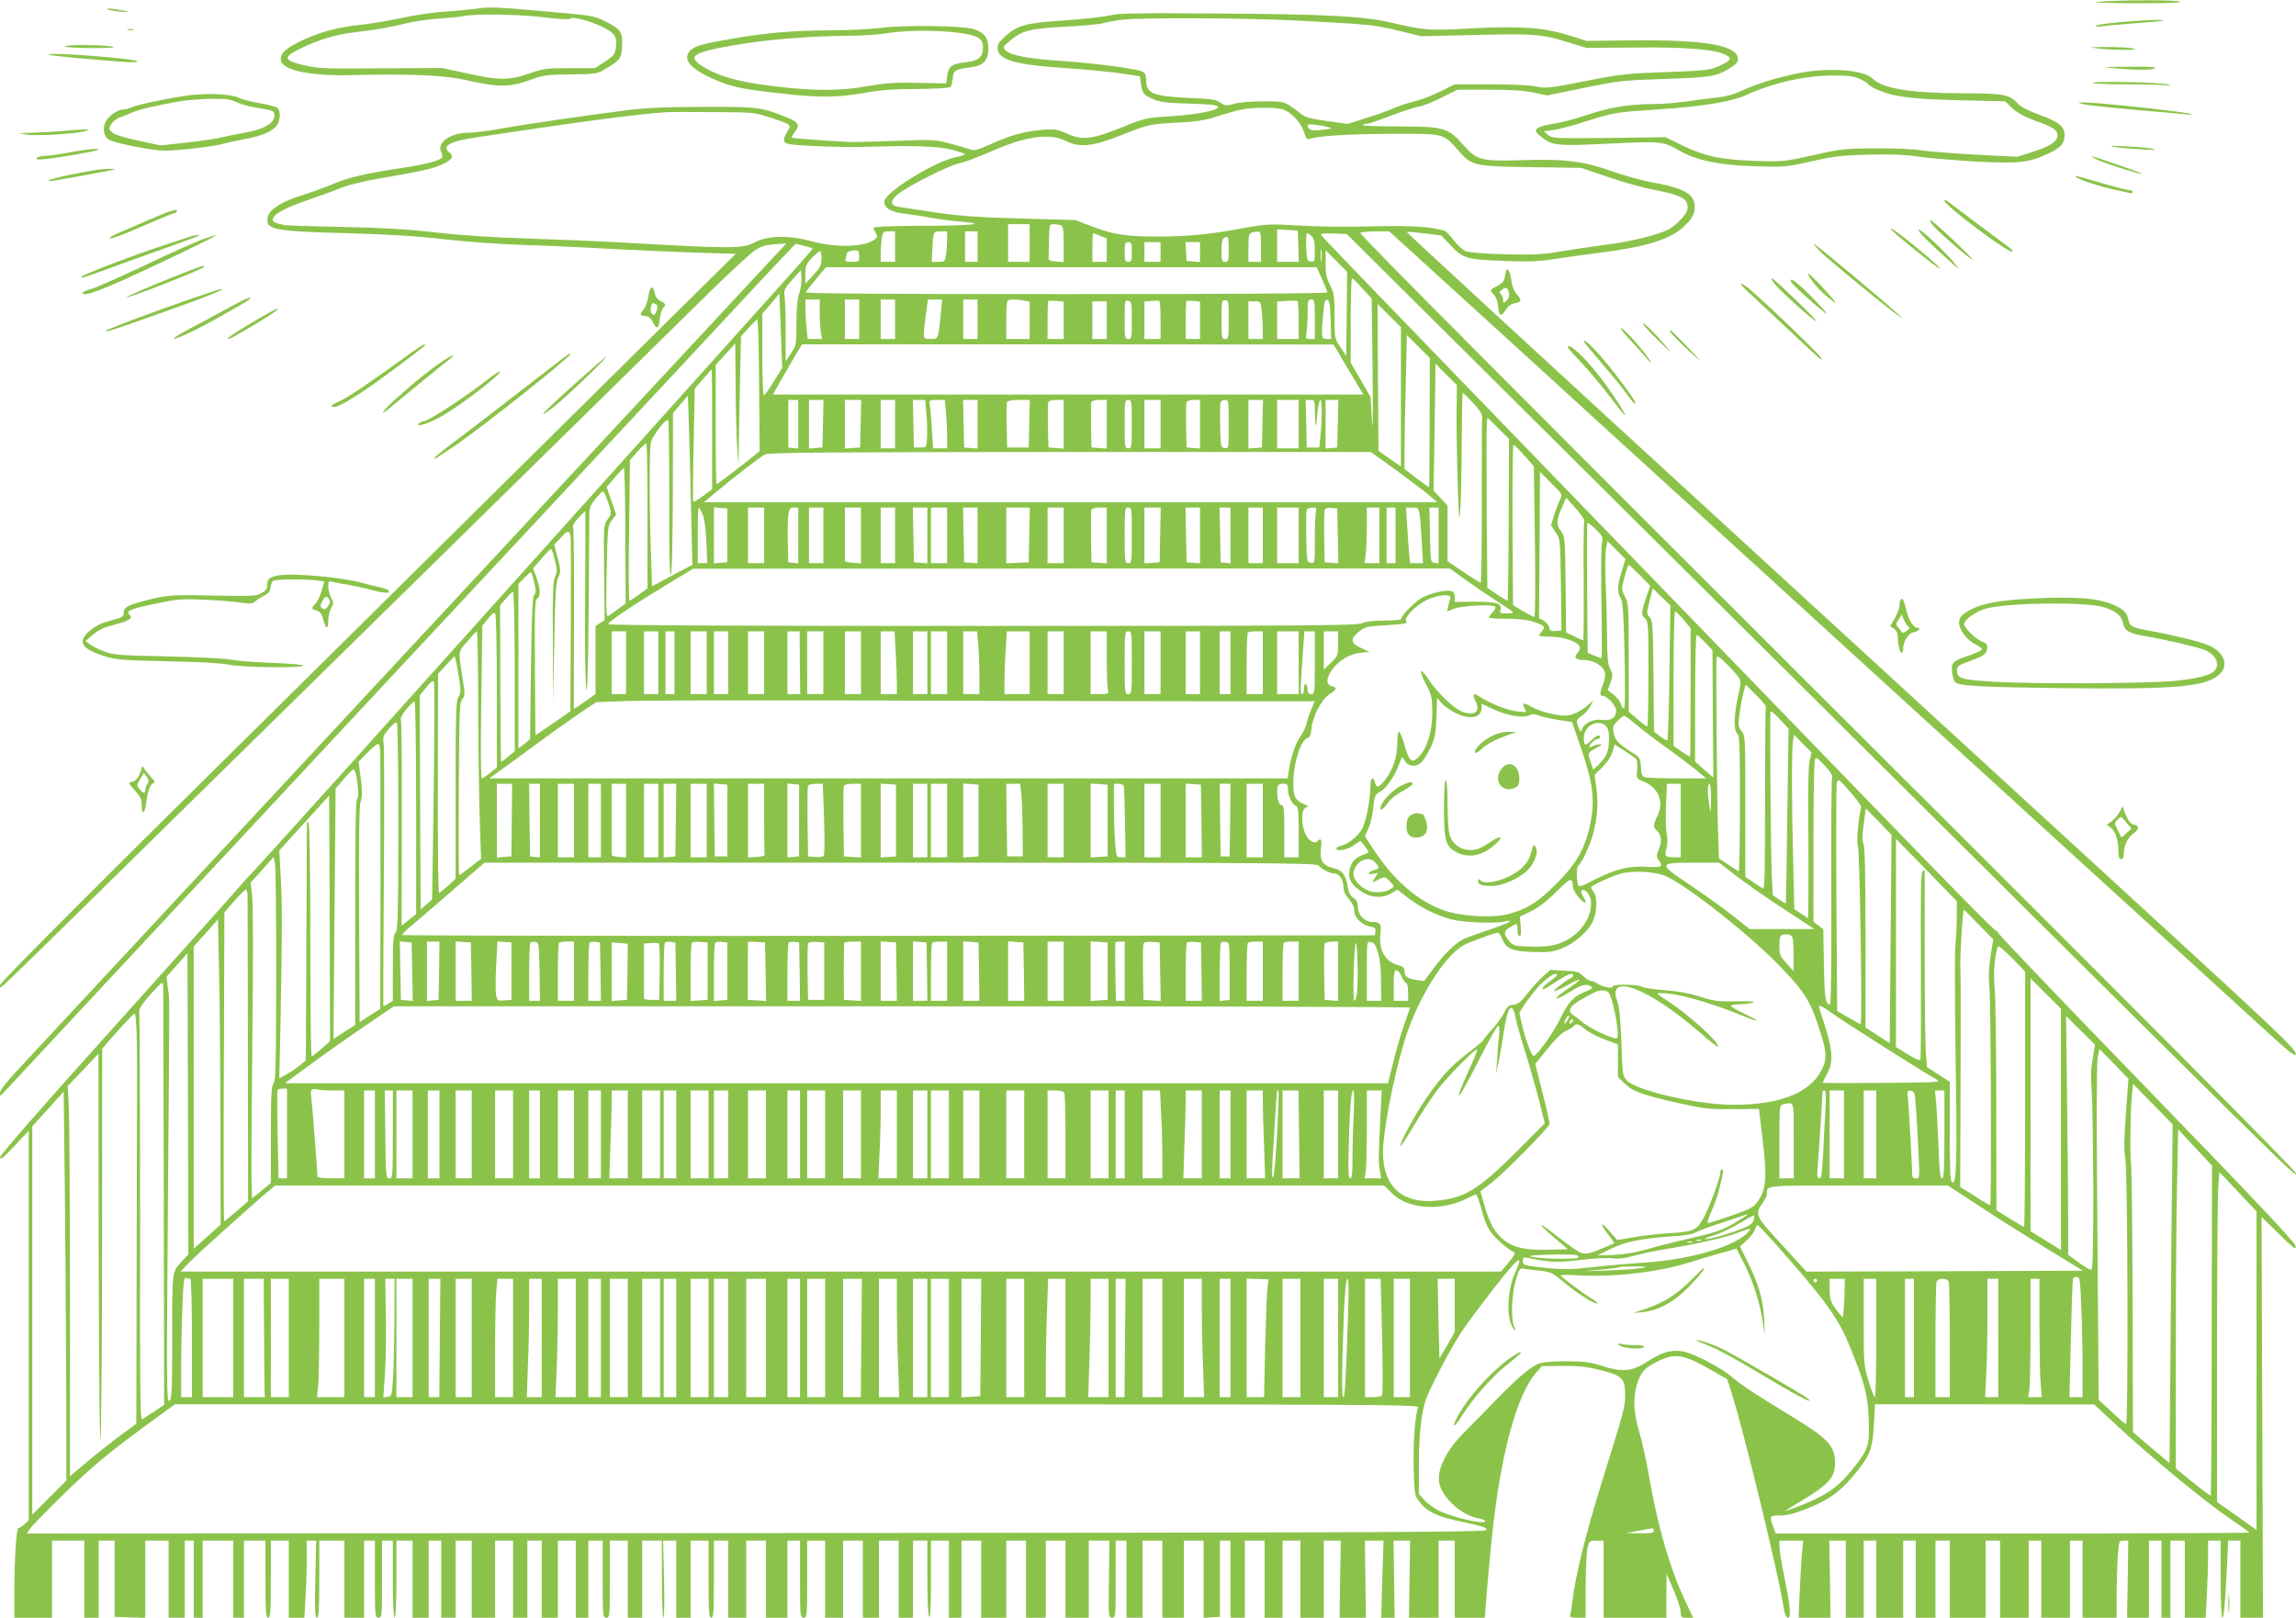 <?xml version="1.0" standalone="no"?>
<!DOCTYPE svg PUBLIC "-//W3C//DTD SVG 20010904//EN"
 "http://www.w3.org/TR/2001/REC-SVG-20010904/DTD/svg10.dtd">
<svg version="1.0" xmlns="http://www.w3.org/2000/svg"
 width="1280pt" height="902pt" viewBox="0 0 1280 902"
 preserveAspectRatio="xMidYMid meet">
<g transform="translate(0,902) scale(0.1,-0.1)"
fill="#8bc34a" stroke="none">
<path d="M11695 9010 c-42 -4 35 -7 192 -8 166 -1 264 2 268 8 7 11 -340 11
-460 0z"/>
<path d="M597 8969 c4 -4 35 -10 68 -13 73 -7 62 0 -18 12 -32 5 -55 6 -50 1z"/>
<path d="M2635 8969 c-33 -4 -105 -11 -160 -14 -55 -4 -161 -19 -235 -35 -74
-16 -184 -34 -245 -40 -125 -14 -227 -43 -335 -97 -77 -39 -102 -68 -93 -104
14 -52 169 -83 383 -78 340 8 527 0 645 -27 193 -43 250 -42 380 7 51 19 81
23 206 24 139 2 149 3 190 28 87 52 92 59 97 126 6 79 -8 100 -92 141 -58 29
-81 34 -218 46 -422 38 -415 38 -523 23z m393 -45 c99 -12 146 -14 153 -7 14
14 141 -24 202 -60 49 -29 58 -48 50 -106 -5 -33 -12 -43 -61 -75 l-55 -36
-141 0 c-130 0 -147 -2 -226 -30 -110 -39 -172 -38 -348 1 l-137 30 -340 -2
c-298 -3 -350 -1 -420 15 -127 28 -132 47 -27 97 106 50 192 76 293 88 130 16
212 30 294 51 39 10 119 22 178 26 60 4 123 10 140 14 58 14 300 11 445 -6z"/>
<path d="M6185 8934 c-33 -8 -148 -21 -255 -28 -218 -15 -257 -26 -330 -92
-33 -30 -40 -43 -38 -68 6 -61 103 -88 383 -106 99 -7 232 -19 295 -28 l115
-17 5 -40 c8 -54 15 -64 69 -88 37 -16 72 -21 181 -24 74 -2 145 -6 158 -9 78
-16 -53 -50 -238 -62 -143 -9 -147 -10 -275 -62 -167 -67 -221 -74 -306 -35
-57 25 -69 27 -138 21 -103 -9 -177 -30 -284 -78 -80 -36 -94 -39 -121 -30
-17 6 -69 21 -115 33 -79 21 -95 21 -290 14 -113 -4 -219 -7 -236 -7 -62 0
-346 20 -350 24 -3 3 4 17 16 31 30 39 21 56 -41 81 -145 59 -164 61 -465 60
-203 0 -320 -5 -425 -18 -190 -23 -596 -82 -729 -107 -58 -10 -130 -19 -160
-19 -101 0 -179 -57 -151 -110 6 -12 8 -26 3 -30 -17 -17 -103 -39 -213 -55
-196 -29 -312 -55 -391 -90 -42 -18 -121 -47 -176 -64 -110 -34 -179 -77 -189
-117 -19 -74 22 -83 431 -94 249 -7 396 -16 550 -34 116 -13 304 -27 420 -31
116 -3 338 -13 495 -22 157 -8 381 -18 498 -22 l214 -6 -324 -320 c-178 -176
-1100 -1089 -2050 -2029 -1219 -1204 -1728 -1714 -1728 -1729 0 -27 -102 -124
1019 978 510 501 1327 1303 1816 1784 490 481 989 972 1110 1091 121 119 240
229 265 245 34 22 60 30 109 33 l65 5 -190 -204 c-104 -112 -878 -944 -1719
-1849 -2040 -2194 -2166 -2330 -2332 -2508 -95 -100 -143 -160 -143 -174 0
-19 2 -20 13 -8 98 106 689 740 1962 2105 847 908 1726 1850 1954 2095 227
245 435 467 461 493 l46 48 47 -12 c26 -6 47 -13 47 -16 0 -5 -88 -104 -1265
-1413 -418 -465 -1000 -1113 -1293 -1440 -294 -327 -551 -611 -571 -631 -20
-20 -54 -58 -77 -85 -22 -27 -330 -370 -682 -763 -432 -480 -642 -721 -642
-735 1 -16 19 -2 80 64 l80 85 0 -1086 0 -1086 -23 -21 c-13 -12 -28 -22 -34
-22 -12 0 -23 -169 -23 -362 l0 -138 105 0 105 0 0 215 0 215 90 0 90 0 0
-215 0 -215 40 0 40 0 0 215 0 215 45 0 44 0 0 -212 0 -213 86 -3 85 -3 0 216
0 215 65 0 65 0 0 -215 0 -215 45 0 45 0 0 215 0 215 25 0 25 0 0 -215 0 -215
25 0 25 0 0 215 0 215 85 0 85 0 0 -215 0 -215 30 0 30 0 0 215 0 215 60 0 60
0 0 -215 c0 -184 2 -215 15 -215 13 0 15 31 15 215 l0 215 50 0 50 0 0 -215 0
-215 43 0 44 0 6 107 c4 58 7 155 7 215 l0 108 26 0 27 0 -5 -215 c-4 -174 -2
-215 9 -215 10 0 13 43 13 215 l0 215 70 0 70 0 0 -215 0 -215 55 0 55 0 0
215 0 215 30 0 30 0 0 -215 c0 -208 1 -215 20 -215 19 0 20 7 20 215 l0 215
30 0 30 0 0 -215 c0 -137 4 -215 10 -215 6 0 10 78 10 215 l0 215 45 0 45 0 0
-215 0 -215 45 0 45 0 0 215 0 215 35 0 35 0 0 -215 0 -215 40 0 40 0 0 215 0
215 45 0 45 0 0 -215 0 -215 65 0 65 0 0 215 0 215 50 0 50 0 0 -215 0 -215
40 0 40 0 0 215 0 215 40 0 40 0 0 -215 0 -215 45 0 45 0 0 215 0 215 50 0 50
0 0 -215 0 -215 35 0 35 0 0 215 0 215 40 0 40 0 0 -215 c0 -208 1 -215 20
-215 19 0 20 7 20 215 l0 215 50 0 50 0 0 -215 0 -215 40 0 40 0 0 215 0 215
55 0 55 0 0 -215 c0 -118 4 -215 9 -215 4 0 6 97 3 215 l-5 215 37 0 36 0 0
-215 0 -215 40 0 40 0 0 215 0 215 50 0 50 0 0 -215 c0 -184 2 -215 15 -215
13 0 15 31 15 215 l0 215 40 0 40 0 0 -215 0 -215 50 0 50 0 0 215 0 215 55 0
55 0 0 -215 0 -215 60 0 60 0 0 215 0 215 35 0 35 0 0 -215 c0 -208 1 -215 20
-215 19 0 20 7 20 215 l0 215 50 0 50 0 0 -215 0 -215 50 0 50 0 0 215 0 215
55 0 55 0 0 -215 0 -215 45 0 45 0 0 215 0 215 55 0 55 0 0 -215 0 -215 40 0
40 0 0 215 0 215 40 0 40 0 0 -209 c0 -129 4 -212 10 -216 7 -4 10 68 10 209
l0 216 50 0 50 0 0 -215 0 -215 35 0 35 0 0 215 0 215 55 0 55 0 0 -215 0
-215 70 0 70 0 0 215 0 215 55 0 55 0 0 -215 0 -215 55 0 55 0 0 215 0 215 55
0 55 0 0 -215 0 -215 65 0 65 0 0 215 0 215 58 0 57 0 -3 -215 c-3 -211 -2
-215 18 -215 19 0 20 5 20 215 l0 215 30 0 30 0 0 -215 0 -215 45 0 45 0 0
215 0 215 55 0 55 0 0 -215 0 -215 60 0 60 0 0 215 0 215 55 0 55 0 0 -216 0
-215 45 3 46 3 0 213 0 212 29 0 30 0 0 -215 0 -215 40 0 40 0 0 215 0 215 55
0 55 0 0 -215 0 -215 50 0 50 0 0 215 0 215 50 0 50 0 0 -215 0 -215 65 0 65
0 0 215 0 215 48 0 47 0 -4 -215 -3 -215 73 0 74 0 -3 215 -3 215 52 0 52 0
-7 -215 -6 -215 37 0 38 0 -3 215 -3 215 46 0 46 0 -3 -215 -3 -215 83 0 82 0
0 215 0 215 45 0 45 0 0 -215 0 -215 84 0 84 0 6 83 c20 249 39 437 57 562 51
357 130 614 221 719 l34 39 115 1 c88 1 135 -4 209 -23 123 -30 140 -47 140
-137 0 -69 -3 -81 -135 -504 -85 -274 -143 -508 -160 -654 -4 -33 -9 -65 -12
-73 -4 -10 6 -13 41 -13 l46 0 0 178 c0 97 5 194 11 215 9 35 12 37 49 37 l40
0 0 -215 0 -215 175 0 175 0 0 123 1 122 39 -90 c22 -50 39 -105 40 -122 0
-31 2 -33 34 -33 l35 0 -46 98 c-84 180 -151 409 -199 687 -14 83 -39 195 -55
250 -33 113 -36 186 -13 266 20 68 44 94 119 130 98 47 145 38 314 -61 l70
-40 30 -95 c60 -187 254 -984 281 -1158 9 -56 17 -77 28 -77 19 0 13 65 -23
240 -14 69 -25 140 -25 157 l0 33 66 0 67 0 -6 -57 c-4 -32 -9 -129 -13 -215
l-7 -158 89 0 89 0 -3 215 -4 215 46 0 46 0 0 -215 0 -215 50 0 50 0 0 215 0
215 35 0 35 0 0 -215 0 -215 75 0 75 0 0 215 0 215 35 0 35 0 0 -215 0 -215
55 0 55 0 0 215 0 215 40 0 40 0 0 -215 0 -215 100 0 100 0 0 215 0 215 40 0
40 0 0 -215 0 -215 80 0 80 0 0 215 0 215 35 0 35 0 0 -215 0 -215 80 0 80 0
0 215 0 215 35 0 35 0 0 -215 0 -215 95 0 95 0 0 123 c0 68 3 165 6 215 7 91
7 92 33 92 l26 0 -3 -215 -4 -215 61 0 61 0 0 215 0 215 35 0 35 0 0 -215 0
-215 25 0 25 0 0 215 0 215 40 0 40 0 0 -215 0 -215 58 0 59 0 6 128 c4 70 7
166 7 215 l0 87 35 0 35 0 0 -215 c0 -120 4 -215 9 -215 9 0 16 74 27 303 l6
127 34 0 34 0 0 -215 0 -215 63 0 63 0 -4 1118 -4 1117 97 -95 c83 -82 96 -91
93 -68 -2 20 -208 238 -823 873 -451 465 -824 855 -829 866 -5 10 -13 19 -17
19 -9 0 -196 189 -715 725 -181 187 -939 970 -1684 1739 -745 769 -1359 1405
-1363 1413 -7 12 4 13 66 11 l75 -3 2299 -2285 c3038 -3022 2993 -2977 2993
-2952 0 14 -826 845 -2615 2628 -1735 1731 -2610 2611 -2602 2616 7 4 46 8 87
8 l75 0 601 -547 c330 -302 904 -825 1275 -1163 370 -339 1138 -1038 1704
-1555 567 -516 1130 -1031 1253 -1143 200 -183 223 -201 220 -175 -3 26 -116
134 -738 704 -404 371 -1519 1394 -2478 2273 -959 879 -1741 1600 -1739 1602
3 3 47 -1 98 -7 l94 -12 55 -58 c68 -71 86 -76 300 -84 130 -5 188 -3 270 10
58 9 175 25 260 36 263 34 391 74 469 147 37 35 51 57 57 86 15 84 -41 124
-219 156 -64 11 -174 41 -243 66 -159 56 -264 69 -502 61 -226 -7 -249 -1
-327 88 -82 93 -107 100 -362 100 -110 0 -199 3 -196 8 2 4 13 7 23 7 11 0 70
20 132 44 63 24 132 47 155 51 23 3 82 26 130 51 l88 44 175 0 c122 0 197 -5
250 -16 l75 -16 205 42 c194 40 218 42 450 50 261 8 294 14 373 66 31 20 38
30 35 51 -8 71 -191 102 -583 98 l-260 -3 -92 29 c-146 46 -273 55 -545 41
-249 -13 -258 -13 -457 33 -156 36 -368 46 -996 50 -421 3 -520 1 -570 -11z
m1051 -29 c415 -22 415 -22 556 -55 l132 -32 306 7 c331 8 365 5 525 -45 l90
-27 270 2 c284 3 447 -10 506 -41 38 -19 29 -33 -44 -65 -47 -20 -74 -23 -287
-31 -217 -7 -252 -11 -452 -50 -203 -40 -220 -42 -275 -30 -35 7 -141 12 -256
12 l-197 0 -80 -40 c-44 -22 -109 -47 -144 -55 -34 -8 -87 -25 -117 -39 -30
-13 -100 -38 -155 -55 l-101 -32 -114 16 c-79 10 -122 21 -139 35 -100 77 -94
75 -219 75 -67 0 -136 -6 -163 -14 -42 -12 -48 -11 -75 7 -24 17 -50 21 -176
26 -197 9 -237 25 -237 97 0 28 -5 41 -20 49 -31 17 -264 47 -450 60 -184 12
-290 32 -314 59 -16 18 -15 21 25 54 65 56 113 68 304 78 94 4 190 13 215 20
25 6 72 15 105 19 107 13 705 10 981 -5z m-70 -501 c45 -22 90 -75 105 -124 9
-31 16 -39 28 -35 43 17 221 28 456 29 300 1 291 3 375 -93 75 -86 87 -89 415
-93 l270 -4 150 -51 c83 -29 199 -61 259 -72 137 -26 180 -46 184 -89 2 -24
-5 -40 -34 -72 -21 -23 -54 -50 -73 -60 -61 -31 -220 -69 -351 -85 -69 -9
-178 -25 -244 -36 -100 -18 -147 -20 -310 -17 -117 3 -203 10 -223 17 -19 7
-48 34 -68 61 -20 27 -44 51 -53 54 -65 20 -178 28 -332 25 -256 -5 -338 -4
-505 5 -140 8 -160 7 -295 -18 -176 -33 -306 -45 -465 -45 -172 0 -247 11
-360 54 l-100 38 -285 8 c-284 8 -375 15 -565 45 -55 8 -115 18 -133 20 -49 7
-52 32 -10 68 51 44 283 162 344 175 28 5 107 35 175 65 198 87 330 106 421
60 75 -38 148 -31 298 28 163 65 170 66 320 74 108 5 153 12 225 35 132 41
161 47 258 48 63 1 99 -4 123 -15z m-2876 -38 c126 -42 123 -40 100 -79 -29
-47 -26 -65 13 -71 62 -10 313 -19 422 -15 260 9 407 4 482 -16 40 -11 73 -22
73 -25 0 -3 -24 -11 -54 -17 -119 -25 -396 -197 -396 -247 0 -36 34 -57 109
-67 41 -5 109 -15 150 -23 42 -8 119 -18 171 -22 155 -13 53 -23 -237 -23
-164 -1 -253 -5 -253 -11 0 -6 6 -19 13 -31 10 -17 9 -22 -8 -35 -58 -43 -215
-46 -355 -8 -121 33 -239 31 -310 -6 -74 -38 -114 -38 -800 1 -96 5 -308 14
-470 19 -188 6 -373 18 -510 34 -157 18 -297 26 -523 31 -169 3 -313 8 -320
10 -7 2 -24 6 -39 9 -16 4 -28 13 -28 20 0 29 64 66 192 109 73 25 160 57 194
71 34 14 127 37 210 51 243 42 293 53 350 79 55 25 66 44 39 66 -44 36 2 62
150 84 548 83 884 128 1050 140 28 2 151 2 275 1 217 -1 228 -2 310 -29z
m3120 -56 c19 -5 10 -8 -39 -14 -62 -7 -80 -1 -81 27 0 8 71 0 120 -13z
m-1670 -645 l0 -105 -60 0 -60 0 0 105 0 105 60 0 60 0 0 -105z m174 99 c13
-5 16 -24 16 -106 l0 -99 -42 3 c-34 2 -43 7 -42 21 0 9 1 55 2 102 2 83 3 85
26 85 13 0 31 -3 40 -6z m1324 -116 l3 -88 -61 0 -60 0 0 90 0 91 58 -3 57 -3
3 -87z m-2248 -3 l0 -85 -40 0 -40 0 0 48 c0 26 3 64 6 85 6 34 9 37 40 37
l34 0 0 -85z m290 38 c0 -27 -3 -65 -6 -85 -6 -36 -9 -38 -43 -38 l-37 0 4 73
c4 95 5 97 47 97 l35 0 0 -47z m170 -38 l0 -85 -35 0 -35 0 0 85 0 85 35 0 35
0 0 -85z m1580 0 l0 -85 -35 0 -35 0 0 79 c0 84 2 86 53 90 15 1 17 -9 17 -84z
m-896 60 l36 -15 0 -65 0 -65 -40 0 -40 0 0 80 c0 44 2 80 4 80 2 0 20 -7 40
-15z m1178 -2 c14 -12 18 -31 18 -80 0 -61 -1 -64 -22 -61 -21 3 -23 9 -26 81
-2 42 0 77 4 77 4 0 16 -7 26 -17z m-462 -73 c0 -63 -2 -70 -20 -70 -18 0 -20
7 -20 64 0 60 5 72 33 75 4 1 7 -30 7 -69z m-540 -15 c0 -48 -2 -55 -20 -55
-18 0 -20 7 -20 55 0 48 2 55 20 55 18 0 20 -7 20 -55z m160 0 l0 -55 -45 0
-45 0 0 55 0 55 45 0 45 0 0 -55z m220 -1 l0 -55 -37 3 -38 3 -3 53 -3 52 40
0 41 0 0 -56z m677 -46 c-2 -18 -4 -6 -4 27 0 33 2 48 4 33 2 -15 2 -42 0 -60z
m-2577 21 c0 -27 -2 -29 -41 -29 -33 0 -40 3 -35 16 3 9 6 22 6 29 0 13 45 25
63 17 4 -2 7 -16 7 -33z m-210 -11 c-1 -37 -7 -50 -45 -91 l-45 -49 0 53 c0
48 4 57 37 91 20 21 41 38 45 38 4 0 8 -19 8 -42z m2928 -308 l-3 -235 -32 49
c-33 49 -33 50 -33 173 0 112 -2 128 -25 173 -20 39 -25 64 -25 122 l0 73 60
-60 60 -61 -2 -234z m-138 194 c17 -36 30 -70 30 -75 0 -5 -592 -9 -1456 -9
-939 0 -1454 3 -1452 10 2 5 28 39 58 75 l55 65 1368 0 1368 0 29 -66z m-2914
-79 c-11 -31 -16 -84 -16 -168 0 -119 -1 -123 -30 -167 l-30 -45 0 165 c0 91
-3 181 -6 200 -5 32 -1 41 43 90 l48 54 3 -42 c2 -22 -4 -62 -12 -87z m3140
26 l51 -56 5 -410 c3 -239 1 -353 -3 -274 l-8 135 -55 96 -56 95 0 236 c0 131
3 236 8 236 4 -1 30 -27 58 -58z m-3281 -516 c-25 -41 -50 -77 -56 -80 -5 -4
-9 83 -9 225 l0 232 48 55 47 56 8 -207 8 -207 -46 -74z m255 383 c0 -40 3
-90 6 -110 l7 -38 -40 0 -40 0 -7 61 c-3 34 -6 84 -6 110 l0 49 40 0 40 0 0
-72z m220 -38 l0 -110 -40 0 -40 0 0 110 0 110 40 0 40 0 0 -110z m200 0 l0
-110 -40 0 -40 0 0 110 0 110 40 0 40 0 0 -110z m256 43 c-16 -159 -14 -153
-57 -153 -46 0 -45 -3 -28 132 l12 88 39 0 40 0 -6 -67z m204 -43 l0 -110 -40
0 -40 0 0 110 0 110 40 0 40 0 0 -110z m259 104 l31 -6 0 -104 0 -104 -65 0
-65 0 0 103 c0 57 3 107 7 110 8 9 51 9 92 1z m221 -110 l0 -104 -45 0 -45 0
0 103 c0 57 2 106 4 108 3 3 23 3 45 1 l41 -4 0 -104z m380 0 c0 -97 -1 -104
-20 -104 -19 0 -20 7 -20 109 0 104 1 109 20 104 18 -5 20 -14 20 -109z m160
0 l0 -104 -45 0 -45 0 0 104 0 105 38 3 c20 2 40 2 45 0 4 -2 7 -50 7 -108z
m220 0 l0 -104 -40 0 -40 0 0 103 c0 57 2 106 5 108 2 3 20 3 40 1 l35 -4 0
-104z m160 4 c0 -101 -1 -108 -20 -108 -19 0 -20 7 -20 108 0 101 1 108 20
108 19 0 20 -7 20 -108z m390 -4 l0 -104 -60 0 -60 0 0 104 0 105 53 3 c28 2
55 2 60 0 4 -2 7 -50 7 -108z m90 6 l0 -110 -26 0 c-25 0 -26 2 -20 38 3 20 6
70 6 110 0 65 2 72 20 72 19 0 20 -7 20 -110z m88 -3 l3 -107 -26 0 c-29 0
-30 9 -18 144 5 63 9 76 22 74 13 -3 16 -22 19 -111z m-1248 -2 l0 -105 -40 0
-40 0 0 105 0 105 40 0 40 0 0 -105z m864 53 c3 -29 6 -77 6 -105 l0 -53 -40
0 -40 0 0 105 0 105 34 0 c33 0 33 -1 40 -52z m776 -481 l0 -388 -62 43 -63
44 -3 409 -2 410 65 -65 65 -64 0 -389z m-3578 66 l3 -368 -24 -20 c-53 -44
-212 -165 -216 -165 -3 0 -5 150 -5 333 l0 332 55 60 54 60 2 -245 c1 -135 5
-288 9 -340 l7 -95 2 135 c1 74 4 236 7 360 l5 225 42 46 c23 26 45 47 49 48
4 1 9 -164 10 -366z m3738 -208 c0 -197 -2 -360 -3 -361 -1 -1 -32 21 -70 49
l-67 52 0 101 c0 55 3 223 7 373 l6 273 64 -64 64 -64 -1 -359z m-478 337 c32
-53 69 -116 83 -139 l26 -43 -1646 0 -1646 0 32 58 c18 31 54 94 81 140 l49
82 1482 0 1482 -1 57 -97z m628 -308 c0 -98 3 -273 7 -389 7 -185 8 -200 14
-125 4 47 7 212 8 368 1 155 3 282 5 282 3 0 29 -25 58 -56 35 -37 52 -64 51
-78 -2 -11 -3 -225 -2 -473 0 -249 -3 -453 -6 -453 -3 0 -46 27 -95 60 l-90
61 0 154 0 155 -39 43 -39 42 6 353 5 354 59 -60 60 -59 -2 -179z m-4150 -68
l0 -334 -50 -37 c-28 -21 -53 -35 -55 -33 -3 2 -2 145 2 317 l6 313 46 54 c25
29 47 54 49 54 1 0 2 -150 2 -334z m-116 -498 l6 -257 -113 -60 -112 -60 -6
182 c-9 253 -9 575 -1 618 7 36 86 139 97 127 4 -4 6 -201 6 -440 -1 -288 2
-429 8 -423 7 7 11 175 12 456 l1 446 42 49 41 48 7 -214 c3 -118 9 -331 12
-472z m596 526 l0 -135 -27 3 -28 3 0 132 0 133 28 0 27 0 0 -136z m138 4 l-3
-133 -37 -3 -38 -3 0 135 0 136 40 0 41 0 -3 -132z m210 0 l-3 -133 -42 -3
-43 -3 0 135 0 136 45 0 46 0 -3 -132z m192 -3 l0 -135 -40 0 -40 0 0 135 0
135 40 0 40 0 0 -135z m175 53 c4 -46 5 -105 3 -133 -3 -50 -3 -50 -38 -50
l-35 0 -3 133 -3 132 35 0 34 0 7 -82z m108 15 c4 -38 7 -98 7 -135 l0 -68
-39 0 -39 0 -7 108 c-3 59 -9 119 -11 135 -5 26 -4 27 39 27 l44 0 6 -67z
m177 -69 l0 -135 -37 3 -38 3 -3 133 -3 132 41 0 40 0 0 -136z m288 4 l-3
-133 -60 0 -60 0 -3 119 c-1 66 0 126 2 133 4 9 25 13 66 13 l61 0 -3 -132z
m192 -4 l0 -135 -42 3 -43 3 -3 119 c-1 66 0 126 2 133 3 8 22 13 46 13 l40 0
0 -136z m240 0 l0 -135 -42 3 -43 3 -3 119 c-1 66 0 126 2 133 3 8 22 13 46
13 l40 0 0 -136z m140 1 c0 -128 -1 -135 -20 -135 -19 0 -20 7 -20 135 0 128
1 135 20 135 19 0 20 -7 20 -135z m160 0 l0 -135 -45 0 -45 0 0 135 0 135 45
0 45 0 0 -135z m220 -1 l0 -135 -37 3 -38 3 -3 119 c-1 66 0 126 2 133 3 7 21
13 41 13 l35 0 0 -136z m160 0 c0 -135 0 -135 -22 -132 -22 3 -23 7 -26 122
-1 66 0 126 2 133 3 7 15 13 26 13 19 0 20 -6 20 -136z m188 4 l-3 -133 -37
-3 -38 -3 0 135 0 136 40 0 41 0 -3 -132z m202 -3 l0 -135 -60 0 -60 0 0 135
0 135 60 0 60 0 0 -135z m91 58 c1 -89 5 -87 14 10 4 37 11 67 16 67 10 0 10
-112 0 -205 l-6 -60 -35 0 -35 0 -3 133 -3 132 26 0 c25 0 25 -1 26 -77z m127
-55 l-3 -133 -32 -3 -33 -3 0 135 0 136 35 0 36 0 -3 -132z m953 -534 c-1
-247 -4 -450 -6 -452 -2 -2 -28 13 -58 33 l-55 37 -4 446 c-1 246 -1 460 1
476 l4 28 60 -60 60 -60 -2 -448z m-4801 21 l0 -405 -47 -35 c-27 -19 -51 -35
-54 -35 -4 0 -5 177 -2 393 l5 392 41 46 c23 26 45 47 50 48 4 1 7 -181 7
-404z m4888 335 l53 -60 6 -420 c3 -241 2 -420 -3 -420 -5 0 -34 15 -64 33
l-55 33 -3 447 c-1 246 1 447 6 447 4 0 31 -27 60 -60z m-722 -76 c73 -54 157
-117 185 -140 l51 -44 -2043 0 -2044 0 39 33 c134 112 275 221 301 233 25 11
309 13 1703 14 l1674 0 134 -96z m-4290 -372 l2 -377 -41 -30 c-22 -17 -47
-34 -55 -39 -13 -7 -14 24 -10 246 5 249 6 256 29 287 l24 32 -27 77 -26 77
45 52 c24 29 48 53 51 53 4 0 8 -170 8 -378z m5211 202 c-8 -16 -23 -55 -33
-86 l-17 -57 25 -38 c26 -38 26 -38 30 -293 l3 -255 -31 -3 c-26 -3 -33 1 -38
21 -3 13 -17 29 -31 37 l-25 13 3 408 2 409 63 -64 c64 -63 64 -63 49 -92z
m-5319 19 c33 -89 34 -96 10 -128 -23 -30 -23 -33 -20 -296 l3 -266 -26 -17
-25 -16 0 -190 0 -189 -32 -24 c-18 -13 -46 -32 -61 -42 l-28 -18 1 489 c1
269 -1 500 -4 514 -5 20 2 33 29 63 19 20 36 37 38 37 1 0 1 -215 -1 -477 -2
-278 1 -495 7 -518 8 -34 14 330 16 965 0 48 5 61 34 98 19 23 38 42 41 42 4
0 12 -12 18 -27z m5454 -138 c-3 -5 -5 -157 -3 -337 1 -180 0 -328 -3 -328 -3
0 -26 10 -50 22 l-45 22 -3 267 c-3 263 -3 268 -27 299 -26 36 -25 62 10 138
l20 47 54 -60 c29 -33 50 -64 47 -70z m-4915 38 c10 -24 18 -81 21 -155 l5
-118 -27 0 -26 0 0 155 c0 85 2 155 6 155 3 0 12 -17 21 -37z m138 -118 l0
-150 -37 -3 -38 -3 0 156 0 156 38 -3 37 -3 0 -150z m205 0 l0 -155 -45 0 -45
0 0 155 0 155 45 0 45 0 0 -155z m190 -1 l0 -155 -27 3 -28 3 -3 110 c-2 61 0
129 3 153 5 36 10 42 31 42 l24 0 0 -156z m140 1 l0 -155 -40 0 -40 0 0 155 0
155 40 0 40 0 0 -155z m210 -1 l0 -155 -45 3 c-25 2 -45 6 -45 11 0 4 0 72 0
152 l0 145 45 0 45 0 0 -156z m190 1 l0 -155 -40 0 -40 0 0 155 0 155 40 0 40
0 0 -155z m180 -1 l0 -155 -37 3 -38 3 -3 153 -3 152 41 0 40 0 0 -156z m110
1 l0 -155 -45 0 -45 0 0 155 0 155 45 0 45 0 0 -155z m170 -1 l0 -155 -37 3
-38 3 -3 153 -3 152 41 0 40 0 0 -156z m288 4 l-3 -153 -62 -3 -63 -3 0 156 0
155 65 0 66 0 -3 -152z m192 -3 l0 -155 -45 0 -45 0 0 155 0 155 45 0 45 0 0
-155z m240 -1 l0 -155 -42 3 -43 3 -3 140 c-1 76 0 145 2 152 3 8 22 13 46 13
l40 0 0 -156z m140 1 c0 -148 -1 -155 -20 -155 -19 0 -20 7 -20 155 0 148 1
155 20 155 19 0 20 -7 20 -155z m158 3 l-3 -153 -42 -3 -43 -3 0 155 0 156 45
0 46 0 -3 -152z m222 -4 l0 -155 -37 3 -38 3 -3 153 -3 152 41 0 40 0 0 -156z
m170 0 l0 -155 -27 3 -28 3 -3 153 -3 152 31 0 30 0 0 -156z m180 1 l0 -155
-40 0 -40 0 0 155 0 155 40 0 40 0 0 -155z m200 0 l0 -155 -60 0 -60 0 0 155
0 155 60 0 60 0 0 -155z m96 133 c-3 -13 -6 -83 -6 -156 0 -133 0 -133 -22
-130 -22 3 -23 6 -26 143 -1 76 0 145 2 152 3 7 17 13 32 13 22 0 25 -3 20
-22z m122 -136 l3 -153 -38 3 -38 3 -3 140 c-1 76 0 145 3 153 3 8 17 12 37
10 l33 -3 3 -153z m232 3 l0 -155 -41 0 -42 0 7 53 c3 28 6 98 6 155 l0 102
35 0 35 0 0 -155z m90 0 l0 -155 -25 0 -25 0 0 155 0 155 25 0 25 0 0 -155z
m133 123 c4 -18 9 -88 13 -155 l7 -123 -36 0 -36 0 -5 53 c-3 28 -8 98 -11
155 l-7 102 35 0 c31 0 35 -3 40 -32z m107 -124 l0 -155 -22 3 c-23 3 -23 6
-26 156 l-3 152 26 0 25 0 0 -156z m910 -45 c-4 -21 -5 -174 -2 -339 3 -165 3
-300 0 -300 -3 0 -22 7 -41 15 l-36 15 -3 357 c-2 197 -1 362 1 366 2 5 22
-10 46 -33 40 -39 42 -44 35 -81z m-5748 25 c1 -16 1 -238 0 -495 l-2 -465
-97 -67 -98 -67 -3 377 c-2 328 0 378 13 386 20 11 19 50 -4 116 l-19 53 47
53 c25 30 49 54 52 54 4 1 14 -27 22 -61 14 -55 14 -66 2 -92 -12 -24 -15 -89
-13 -365 l2 -336 6 330 c5 271 9 336 22 365 15 32 15 40 -3 109 l-19 74 38 41
c39 44 50 42 54 -10z m5859 -179 c-25 -80 -26 -118 -6 -149 12 -18 16 -81 22
-319 4 -206 3 -297 -4 -297 -6 0 -14 11 -17 25 -3 13 -21 36 -39 51 l-34 26
15 42 c14 38 14 45 -1 76 -14 26 -17 65 -18 194 -1 89 -4 222 -8 296 -3 74 -2
155 2 179 l9 44 50 -50 50 -50 -21 -68z m102 -23 l57 -58 -19 -54 c-32 -95
-33 -108 -11 -127 19 -17 20 -29 20 -310 0 -161 -3 -293 -7 -293 -5 0 -29 18
-55 41 l-48 41 0 301 c0 287 -1 304 -21 341 -20 38 -20 40 -3 108 10 37 21 68
24 68 3 0 31 -26 63 -58z m-964 -31 c53 -38 130 -90 171 -116 100 -64 101 -65
51 -65 -37 0 -42 2 -36 19 11 36 -20 46 -142 46 l-113 -1 0 28 c0 17 -6 29
-18 32 -29 10 -122 -12 -168 -39 -40 -24 -114 -99 -114 -117 0 -4 -41 -8 -90
-8 -58 0 -104 -5 -127 -15 -31 -13 -290 -15 -2119 -15 -1346 0 -2084 3 -2084
10 0 13 150 113 330 222 l145 87 2109 1 2109 0 96 -69z m-5201 -7 c11 -46 11
-58 0 -71 -10 -12 -14 -105 -18 -411 l-5 -394 -32 -26 -33 -25 0 459 0 458 32
33 c18 18 35 33 38 33 3 0 11 -25 18 -56z m6329 -502 c-3 -206 -8 -376 -11
-379 -3 -3 -21 6 -40 21 l-35 26 -3 309 c-3 284 -4 311 -21 329 -18 20 -18 23
-1 91 l18 71 49 -48 49 -47 -5 -373z m-6437 4 l0 -444 -37 -31 c-20 -17 -38
-29 -39 -28 -2 2 -4 198 -5 437 l-1 435 32 37 c17 21 35 38 40 38 5 0 9 -187
10 -444z m5215 407 c-3 -10 -9 -30 -12 -46 l-6 -27 39 16 c41 17 216 26 230
11 4 -4 -2 -17 -14 -30 -12 -13 -22 -26 -22 -30 0 -4 45 -7 100 -7 64 0 116
-6 147 -16 62 -21 70 -29 50 -52 -9 -10 -17 -22 -17 -25 0 -4 29 -7 64 -7 70
0 152 -28 162 -55 4 -9 -1 -24 -11 -35 -24 -26 -11 -40 37 -40 50 0 106 -33
115 -68 3 -14 0 -39 -6 -56 -23 -56 -25 -76 -6 -76 24 0 75 -55 75 -81 0 -40
-27 -59 -75 -53 -49 7 -101 -15 -114 -49 -9 -22 -9 -21 -20 6 -16 40 -15 43
19 67 17 12 38 36 46 53 l17 32 -24 -21 c-45 -41 -94 -64 -134 -64 -54 0 -151
26 -192 52 -39 23 -50 19 -33 -13 12 -22 12 -22 -44 -15 -54 6 -149 44 -208
82 -35 23 -42 15 -22 -25 28 -57 0 -82 -68 -62 -46 14 -142 105 -195 184 -48
70 -56 57 -15 -24 34 -65 36 -77 37 -162 0 -102 -27 -194 -71 -242 -44 -47
-58 -35 -89 78 -9 31 -21 57 -26 57 -5 0 -9 -26 -9 -58 0 -77 -23 -151 -63
-203 -39 -52 -53 -57 -61 -24 -10 40 -26 29 -26 -17 -1 -90 -28 -219 -55 -253
-30 -41 -72 -71 -108 -80 -15 -4 -27 -11 -27 -16 0 -19 59 -8 96 17 l38 26 23
-28 c13 -16 23 -31 23 -34 0 -4 -15 -11 -34 -18 -44 -16 -66 -42 -73 -86 -8
-49 10 -79 66 -116 54 -37 119 -40 169 -10 l32 20 58 -45 c71 -55 158 -98 242
-121 69 -18 253 -25 303 -11 18 5 26 4 23 -2 -4 -5 -57 -26 -119 -47 -61 -20
-125 -43 -140 -51 -45 -23 -106 -83 -164 -161 l-54 -72 -42 6 c-52 8 -67 20
-67 50 0 18 -8 25 -38 34 -72 19 -108 88 -96 179 7 48 -2 61 -49 61 -40 0 -77
40 -77 83 0 26 -6 39 -25 51 -16 10 -26 29 -30 53 -12 75 -29 99 -79 112 -62
15 -81 45 -72 111 7 50 1 61 -21 39 -9 -9 -18 -8 -37 4 -51 34 -65 186 -17
187 9 1 1 7 -18 16 -50 21 -60 41 -61 114 0 114 40 242 79 255 14 4 20 18 23
56 7 66 54 157 98 187 44 29 47 38 15 46 -32 8 -33 41 -2 87 35 53 100 93 160
99 l52 5 -47 22 c-57 26 -62 49 -18 86 38 33 44 34 173 42 88 6 106 9 97 20
-16 19 48 87 113 119 63 32 143 37 132 9z m-5315 -520 l0 -422 -37 -30 c-21
-17 -42 -31 -47 -31 -6 0 -7 164 -3 426 l6 425 32 40 c24 30 34 37 40 27 5 -7
9 -203 9 -435z m6617 400 l38 -46 0 -359 c0 -197 -1 -358 -3 -358 -2 0 -23 14
-48 30 l-44 31 0 374 c0 226 4 375 9 375 5 0 27 -21 48 -47z m-6721 -496 c1
-237 5 -523 9 -634 l7 -201 -59 -46 c-32 -25 -60 -46 -63 -46 -3 0 -4 217 -2
482 2 435 4 484 19 500 15 17 16 27 4 101 -27 176 -29 159 25 221 26 31 50 56
53 56 3 0 7 -195 7 -433z m824 258 l0 -175 -40 0 -40 0 0 175 0 175 40 0 40 0
0 -175z m180 0 l0 -175 -40 0 -40 0 0 175 0 175 40 0 40 0 0 -175z m90 0 l0
-175 -25 0 -25 0 0 175 0 175 25 0 25 0 0 -175z m180 0 l0 -175 -45 0 -45 0 0
175 0 175 45 0 45 0 0 -175z m120 0 l0 -175 -40 0 -40 0 0 175 0 175 40 0 40
0 0 -175z m200 0 l0 -175 -45 0 -45 0 0 175 0 175 45 0 45 0 0 -175z m199 0
l2 -175 -35 0 -36 0 0 175 0 175 34 0 34 0 1 -175z m131 0 l0 -175 -45 0 -45
0 0 175 0 175 45 0 45 0 0 -175z m210 0 l0 -175 -45 0 -45 0 0 175 0 175 45 0
45 0 0 -175z m193 63 c4 -62 7 -141 7 -175 l0 -63 -45 0 -45 0 0 175 0 175 38
0 39 0 6 -112z m177 -63 l0 -175 -40 0 -40 0 0 175 0 175 40 0 40 0 0 -175z
m110 0 l0 -175 -45 0 -45 0 0 175 0 175 45 0 45 0 0 -175z m173 108 c4 -38 7
-116 7 -175 l0 -108 -45 0 -45 0 0 175 0 175 39 0 38 0 6 -67z m287 -108 l0
-175 -70 0 -70 0 0 78 c0 42 3 121 7 175 l6 97 64 0 63 0 0 -175z m190 0 l0
-175 -45 0 -45 0 0 175 0 175 45 0 45 0 0 -175z m240 23 c0 -84 3 -163 6 -175
6 -22 3 -23 -45 -23 l-51 0 0 175 0 175 45 0 45 0 0 -152z m140 -23 c0 -168
-1 -175 -20 -175 -19 0 -20 7 -20 175 0 168 1 175 20 175 19 0 20 -7 20 -175z
m160 0 l0 -175 -45 0 -45 0 0 175 0 175 45 0 45 0 0 -175z m220 0 l0 -175 -40
0 -40 0 0 175 0 175 40 0 40 0 0 -175z m170 0 l0 -175 -30 0 -30 0 0 175 0
175 30 0 30 0 0 -175z m180 0 l0 -175 -45 0 -45 0 0 168 c0 93 3 172 7 175 3
4 24 7 45 7 l38 0 0 -175z m200 0 l0 -175 -60 0 -60 0 0 175 0 175 60 0 60 0
0 -175z m90 0 c0 -168 -1 -175 -20 -175 -15 0 -20 7 -20 24 0 14 -4 28 -10 31
-6 4 -10 -7 -10 -24 0 -17 -5 -31 -11 -31 -11 0 -11 19 7 268 l6 82 29 0 29 0
0 -175z m130 107 c0 -66 -1 -69 -40 -107 l-40 -39 0 107 0 107 40 0 40 0 0
-68z m2046 6 l41 -43 2 -355 3 -355 -24 20 c-12 11 -35 31 -50 44 l-28 25 0
353 c0 194 4 353 8 353 4 0 26 -19 48 -42z m-6946 -205 c10 -64 9 -78 -4 -98
-14 -21 -16 -85 -16 -520 l0 -495 -41 -38 c-23 -20 -46 -39 -51 -41 -5 -2 -8
235 -7 610 l1 612 46 50 46 49 8 -28 c4 -15 12 -60 18 -101z m7071 80 c85 -90
80 -77 59 -173 -24 -105 -26 -193 -5 -210 13 -11 15 -67 15 -392 0 -209 -3
-378 -7 -376 -5 2 -31 19 -59 38 l-51 34 -7 221 c-4 169 -10 817 -7 893 1 21
16 13 62 -35z m-7213 -708 l-9 -600 -32 -28 -32 -28 -3 597 -2 597 36 44 c26
32 39 41 43 32 4 -8 3 -284 -1 -614z m7426 474 c-2 -5 -4 -236 -4 -514 0 -406
-2 -505 -12 -499 -7 4 -32 20 -55 36 l-43 29 0 393 c0 385 0 394 -21 420 -20
25 -20 31 -10 104 6 43 16 95 22 116 l11 39 58 -58 c33 -32 57 -62 54 -66z
m-1732 -33 c83 -42 148 -29 148 28 l0 22 58 -27 c80 -38 165 -54 203 -39 23
10 35 10 58 0 16 -6 64 -17 107 -24 l78 -12 54 -157 c60 -178 72 -269 53 -382
-29 -166 -83 -259 -231 -398 -76 -72 -133 -106 -225 -132 -86 -25 -263 -16
-362 18 -143 49 -277 163 -387 328 l-57 86 20 44 c11 24 23 73 26 109 7 71 10
80 40 96 31 17 74 77 99 138 l23 57 17 -26 c21 -32 65 -33 94 -2 11 12 33 49
49 82 23 51 28 76 31 167 l4 107 24 -29 c14 -16 48 -40 76 -54z m-1351 64
l568 0 -18 -43 c-10 -23 -22 -58 -26 -77 -3 -19 -19 -53 -35 -75 -28 -41 -53
-114 -65 -192 l-7 -43 -2225 0 -2225 0 73 53 c41 29 126 91 189 138 63 47 164
119 224 160 l109 74 161 6 c88 4 734 5 1435 3 701 -2 1530 -4 1842 -4z m-4441
-593 l0 -594 -41 -32 -40 -33 1 564 c1 309 -1 571 -5 580 -5 12 5 32 30 63 21
25 41 45 46 45 5 0 9 -259 9 -593z m7644 -46 c-3 -267 -7 -487 -8 -488 -1 -1
-18 8 -38 22 l-35 24 -6 123 c-5 98 -11 836 -7 898 0 9 22 -7 51 -39 l50 -54
-7 -486z m-845 511 c31 -27 106 -84 166 -127 61 -43 136 -100 168 -126 l59
-49 -159 0 c-87 0 -168 3 -180 6 -19 5 -23 14 -25 58 -3 49 -5 52 -53 83 -74
47 -91 65 -99 107 -6 32 -4 41 21 65 15 16 32 29 37 30 5 0 35 -21 65 -47z
m-6898 -572 c-1 -496 -3 -576 -16 -590 -12 -13 -15 -50 -15 -198 l0 -182 -25
-16 c-14 -9 -27 -15 -28 -13 -1 2 0 324 3 714 3 391 2 728 -1 749 -6 35 -3 44
29 83 20 23 40 39 45 34 4 -4 8 -266 8 -581z m6731 563 c13 -12 18 -31 18 -75
0 -66 -14 -99 -58 -141 l-30 -28 -15 45 c-17 51 -19 48 48 84 18 10 18 11 2
12 -10 0 -27 -5 -38 -10 -10 -6 -19 -8 -19 -4 0 13 33 44 47 44 7 0 13 5 13
10 0 18 -21 10 -50 -19 -34 -33 -40 -30 -40 16 0 65 77 107 122 66z m1137
-193 c-7 -28 -10 -151 -8 -320 1 -151 2 -339 1 -418 l-2 -142 -38 25 -39 26
-6 262 c-9 334 -9 635 -1 677 l7 32 48 -49 48 -48 -10 -45z m-7969 45 c1 -22
1 -353 1 -735 l-1 -695 -58 -37 -57 -37 -3 597 c-2 438 0 607 9 634 9 28 9 58
0 129 l-12 92 53 54 c29 29 55 50 59 45 4 -4 8 -25 9 -47z m7003 -39 c4 -6 6
-33 4 -59 -4 -48 -4 -48 34 -64 84 -33 117 -113 80 -190 -26 -54 -26 -65 -1
-88 23 -21 26 -59 6 -106 -12 -29 -12 -37 0 -54 28 -38 19 -43 -63 -38 -98 7
-172 -11 -292 -71 -87 -44 -89 -45 -95 -23 -9 35 -7 95 4 102 18 11 68 120 83
181 23 92 28 162 17 246 l-10 78 45 44 c27 28 48 60 55 85 l11 40 57 -36 c31
-20 61 -41 65 -47z m1091 -98 c-4 -6 -6 -294 -5 -640 2 -390 -1 -628 -7 -628
-25 0 -31 36 -34 222 l-3 196 -27 22 -28 21 0 437 c0 240 3 448 7 461 6 23 8
22 55 -27 30 -31 46 -57 42 -64z m-8231 20 c14 -60 18 -136 8 -142 -8 -5 -11
-189 -11 -634 l0 -627 -33 -21 c-17 -11 -45 -29 -60 -39 l-28 -18 6 698 6 698
46 54 c25 29 49 53 53 53 4 0 10 -10 13 -22z m8336 -108 c33 -38 59 -76 57
-82 -14 -46 -28 -199 -19 -210 11 -14 26 -998 16 -998 -4 0 -34 16 -69 37
l-62 36 -4 621 c-2 342 -1 631 1 644 2 12 7 22 12 22 4 0 35 -31 68 -70z
m-7466 -152 l-2 -203 -41 -3 -40 -3 0 205 0 206 43 0 42 0 -2 -202z m157 -4
l0 -205 -27 3 -28 3 -3 203 -2 202 30 0 30 0 0 -206z m190 1 l0 -205 -45 0
-45 0 0 205 0 205 45 0 45 0 0 -205z m150 0 l0 -205 -35 0 -35 0 0 205 0 205
35 0 35 0 0 -205z m140 -1 l0 -205 -40 3 c-22 2 -40 6 -40 11 0 4 0 95 0 202
l0 195 40 0 40 0 0 -206z m180 1 l0 -205 -40 0 -40 0 0 205 0 205 40 0 40 0 0
-205z m98 3 l-3 -203 -32 -3 -33 -3 0 205 0 206 35 0 35 0 -2 -202z m172 -3
l0 -205 -45 0 -45 0 0 205 0 205 45 0 45 0 0 -205z m115 0 l0 -200 -35 0 -35
0 -3 203 -2 203 37 -3 38 -3 0 -200z m205 10 c0 -107 1 -198 3 -202 1 -5 -19
-9 -45 -11 l-48 -3 0 205 0 206 45 0 45 0 0 -195z m195 -10 l0 -200 -32 -3
-33 -3 0 206 0 206 33 -3 32 -3 0 -200z m139 8 c4 -112 3 -200 -2 -205 -5 -5
-27 -8 -48 -6 l-39 3 -3 190 c-1 104 0 195 2 202 3 8 22 13 44 13 l39 0 7
-197z m206 -9 l0 -205 -47 3 -48 3 -3 190 c-1 104 0 195 2 202 3 8 23 13 51
13 l45 0 0 -206z m195 1 l0 -200 -42 -3 -43 -3 0 206 0 206 43 -3 42 -3 0
-200z m175 0 l0 -205 -40 0 -40 0 0 205 0 205 40 0 40 0 0 -205z m110 0 l0
-205 -45 0 -45 0 0 205 0 205 45 0 45 0 0 -205z m175 0 l0 -200 -42 -3 -43 -3
0 206 0 206 43 -3 42 -3 0 -200z m239 148 c3 -32 6 -123 7 -203 l1 -145 -43 0
-44 0 -3 203 -2 202 39 0 38 0 7 -57z m236 -148 l0 -205 -45 0 -45 0 0 205 0
205 45 0 45 0 0 -205z m245 0 l0 -200 -47 -3 -48 -3 0 206 0 206 48 -3 47 -3
0 -200z m90 193 c2 -7 5 -100 7 -206 l3 -192 -26 0 c-25 0 -26 2 -32 83 -4 45
-7 137 -7 205 l0 122 25 0 c14 0 28 -6 30 -12z m205 -193 l0 -205 -45 0 -45 0
0 205 0 205 45 0 45 0 0 -205z m228 -2 l2 -203 -45 0 -45 0 0 206 0 205 43 -3
42 -3 3 -202z m160 5 l-3 -203 -25 0 -25 0 -3 203 -2 202 30 0 30 0 -2 -202z
m182 -3 l0 -205 -45 0 -45 0 0 205 0 205 45 0 45 0 0 -205z m140 175 c0 -37
23 -85 45 -93 12 -5 15 -30 15 -147 l0 -140 -40 0 -40 0 0 145 c0 117 -3 145
-14 145 -15 0 -26 30 -26 76 0 37 6 44 37 44 19 0 23 -5 23 -30z m2190 -175
l0 -205 -39 0 c-48 0 -53 7 -40 53 6 22 6 51 1 75 -5 21 -7 94 -4 161 l5 121
38 0 39 0 0 -205z m169 118 c-2 -81 -2 -84 -9 -38 -12 72 -12 125 0 125 6 0 9
-35 9 -87z m-7746 -1390 c-27 -23 -51 -42 -55 -43 -5 0 -8 289 -8 643 0 397
-4 648 -10 657 -5 8 -10 11 -9 5 0 -5 -2 -306 -3 -669 l-3 -658 -32 -27 c-18
-15 -51 -38 -74 -50 l-42 -24 7 319 c9 499 10 648 1 806 l-8 146 139 153 139
153 3 -685 2 -684 -47 -42z m8747 611 l-5 -580 -67 43 -68 44 0 499 c0 346 -3
507 -11 524 -8 18 -8 46 1 111 l12 87 72 -73 71 -74 -5 -581z m369 126 c0 -47
-4 -119 -8 -160 -4 -41 -3 -320 1 -620 10 -580 6 -713 -18 -703 -12 4 -14 53
-14 283 l0 278 -64 41 -63 41 -7 87 c-3 47 -6 291 -6 542 0 251 0 460 0 466 0
5 -5 4 -12 -3 -9 -9 -11 -134 -9 -527 1 -282 0 -518 -3 -524 -4 -6 -34 7 -71
31 l-65 40 0 580 0 581 170 -174 169 -174 0 -85z m-9369 -325 c-1 -501 -3
-592 -15 -606 -12 -13 -15 -63 -15 -286 l0 -269 -52 -43 -53 -43 -3 114 c-1
62 1 423 5 802 5 407 4 721 -1 767 l-9 77 64 71 64 72 8 -33 c4 -18 7 -298 7
-623z m6133 619 c18 -25 18 -25 -12 -35 -38 -13 -41 -28 -5 -21 l26 5 -18 -28
c-10 -16 -14 -26 -9 -24 6 3 23 11 38 19 26 13 30 12 55 -14 25 -25 26 -28 9
-40 -31 -23 -95 -28 -133 -10 -51 24 -85 69 -78 102 17 69 91 96 127 46z
m-322 -10 c17 -21 63 -44 88 -44 27 0 51 -37 51 -77 0 -22 10 -44 30 -66 19
-22 30 -46 30 -64 0 -39 41 -80 87 -89 28 -5 33 -10 31 -28 l-3 -21 -2712 -3
c-1492 -1 -2713 1 -2712 5 0 5 35 37 78 73 43 36 146 125 230 198 l152 132
2318 0 c2092 0 2320 -2 2332 -16z m2330 -59 c54 -41 173 -125 266 -185 l168
-110 -180 0 -181 0 -109 86 c-61 47 -165 121 -232 166 -169 112 -168 118 24
118 l147 0 97 -75z m-407 5 c99 -34 452 -308 634 -492 140 -142 181 -203 226
-339 52 -156 55 -191 19 -259 -66 -125 -233 -190 -488 -190 -200 0 -541 78
-596 136 -23 25 -24 33 -30 212 -5 137 -11 198 -23 230 -62 163 175 74 458
-173 54 -47 101 -84 103 -81 17 17 -170 186 -289 261 -27 17 -48 33 -48 36 0
3 32 2 72 -2 80 -9 249 -60 392 -118 111 -46 119 -41 17 9 -39 18 -71 37 -71
42 0 4 24 8 53 9 28 0 61 5 72 10 13 5 -20 8 -95 6 -102 -2 -125 1 -205 27
-61 19 -123 30 -195 35 -58 4 -115 13 -127 19 -28 15 -163 16 -163 1 0 -13
-57 -2 -85 17 -11 8 -26 14 -34 14 -8 0 -28 12 -44 27 -25 25 -37 28 -106 31
l-79 4 -42 -38 c-23 -21 -62 -64 -86 -95 -35 -46 -51 -58 -77 -61 -26 -2 -35
-10 -51 -43 -10 -22 -40 -64 -67 -93 -27 -30 -49 -57 -49 -61 0 -4 -41 -38
-90 -75 -96 -72 -163 -148 -253 -286 -61 -96 -131 -230 -119 -230 4 0 37 51
74 113 36 61 93 148 125 192 59 79 219 242 228 233 3 -3 -20 -59 -51 -126 -91
-199 -55 -162 55 56 56 111 106 202 113 202 7 0 9 -19 5 -57 -4 -32 -9 -92
-11 -133 l-5 -75 14 67 c8 36 21 112 29 168 21 143 47 171 66 73 6 -32 29
-112 50 -178 21 -66 55 -185 76 -264 l36 -144 -128 -129 c-239 -241 -313 -288
-481 -303 -186 -17 -293 81 -293 270 0 108 51 383 112 595 68 241 228 504 342
562 40 20 172 68 188 68 4 0 14 -15 22 -34 23 -56 55 -70 170 -74 86 -3 110 0
160 19 71 26 151 96 177 154 22 49 25 134 4 161 -8 10 -15 22 -15 27 0 8 94
53 155 73 62 20 182 17 249 -6z m-505 -68 c1 -12 17 -39 36 -60 35 -38 47 -30
19 12 -21 34 2 48 28 16 41 -51 10 -161 -65 -225 -67 -57 -135 -77 -250 -73
-94 3 -100 4 -123 31 -39 46 -34 60 39 95 4 2 7 -12 7 -32 0 -20 5 -36 11 -36
8 0 10 18 7 54 l-5 55 64 31 c42 21 89 57 141 109 79 80 89 83 91 23z m-7389
-44 c1 -18 1 -410 2 -870 l1 -836 -65 -56 c-36 -31 -67 -56 -69 -56 -2 0 -3
388 -1 862 l3 861 56 64 c30 34 59 63 64 63 5 0 9 -15 9 -32z m9653 -165 l79
-81 -15 -94 c-10 -64 -12 -117 -6 -173 8 -88 12 -1215 4 -1215 -3 0 -29 15
-58 33 -28 19 -65 42 -80 51 l-29 17 2 592 c1 326 1 608 -1 627 -4 51 13 331
20 328 3 -2 41 -40 84 -85z m-9804 -1099 l1 -572 -75 -67 -75 -67 0 842 0 843
68 75 67 76 6 -280 c4 -153 7 -536 8 -850z m8765 1024 c3 -13 6 -59 5 -103 l0
-80 -39 44 c-36 39 -40 49 -40 96 0 59 3 65 41 65 19 0 28 -6 33 -22z m-7696
-186 l3 -163 -33 3 -33 3 -3 163 -3 163 33 -3 33 -3 3 -163z m150 6 l-3 -163
-32 -3 -33 -3 0 165 0 166 35 0 35 0 -2 -162z m180 -5 l2 -163 -45 0 -45 0 0
166 0 165 43 -3 42 -3 3 -162z m223 2 l0 -160 -39 -3 c-37 -3 -40 -1 -46 30
-4 18 -4 93 0 166 l7 133 39 -3 39 -3 0 -160z m157 -2 l2 -163 -30 0 -30 0 0
158 c0 87 3 162 7 166 4 4 16 6 28 4 19 -3 20 -11 23 -165z m192 2 l0 -165
-45 0 -45 0 0 158 c0 87 3 162 7 165 3 4 24 7 45 7 l38 0 0 -165z m148 -2 l2
-163 -35 0 -35 0 0 158 c0 87 3 162 7 166 4 4 19 6 33 4 l25 -3 3 -162z m150
-2 l-3 -156 -42 -3 -43 -3 0 163 0 163 45 -3 45 -4 -2 -157z m180 -2 l-3 -154
-42 0 c-24 0 -43 3 -43 8 0 4 0 74 0 156 l0 150 38 3 c20 2 40 1 45 -3 4 -3 6
-75 5 -160z m90 4 l2 -163 -35 0 -35 0 0 158 c0 87 3 162 7 166 4 4 19 6 33 4
l25 -3 3 -162z m177 2 l0 -160 -47 -3 -48 -3 0 159 c0 87 3 162 7 166 4 4 25
6 48 4 l40 -3 0 -160z m110 0 l0 -160 -37 -3 -38 -3 0 159 c0 87 3 162 7 166
4 4 21 6 38 4 l30 -3 0 -160z m213 -3 l3 -163 -51 3 -51 3 0 158 c0 86 1 159
1 163 0 3 21 4 48 2 l47 -3 3 -163z m190 1 l2 -163 -35 0 -35 0 0 158 c0 87 3
162 7 166 4 4 19 6 33 4 l25 -3 3 -162z m137 2 l0 -160 -45 0 -45 0 -3 150
c-1 82 0 155 3 163 3 9 19 12 47 10 l43 -3 0 -160z m205 -1 l0 -165 -47 3 -48
3 -1 155 c0 85 1 158 3 163 2 4 24 7 49 7 l44 0 0 -166z m198 -1 l2 -163 -45
0 -45 0 0 166 0 165 43 -3 42 -3 3 -162z m170 0 l2 -163 -40 0 -40 0 0 166 0
165 38 -3 37 -3 3 -162z m112 2 l0 -165 -45 0 -45 0 0 158 c0 87 3 162 7 165
3 4 24 7 45 7 l38 0 0 -165z m178 -2 l2 -163 -45 0 -45 0 0 166 0 165 43 -3
42 -3 3 -162z m250 0 l2 -163 -45 0 -45 0 0 166 0 165 43 -3 42 -3 3 -162z
m222 2 l0 -165 -45 0 -45 0 0 165 0 165 45 0 45 0 0 -165z m245 0 l0 -160 -47
-3 -48 -3 0 166 0 166 48 -3 47 -3 0 -160z m95 0 l0 -165 -25 0 -24 0 -3 161
c-2 88 -1 163 1 165 2 2 15 4 28 4 l23 0 0 -165z m198 -3 l3 -163 -48 3 -48 3
-3 150 c-1 82 0 155 3 163 3 9 19 12 47 10 l43 -3 3 -163z m230 1 l2 -163 -45
0 -45 0 0 158 c0 87 3 162 7 166 4 4 23 6 43 4 l35 -3 3 -162z m157 2 l0 -160
-27 -3 -28 -3 0 159 c0 87 3 162 7 166 4 4 16 6 28 4 19 -3 20 -10 20 -163z
m185 0 l0 -165 -45 0 -45 0 0 158 c0 87 3 162 7 165 3 4 24 7 45 7 l38 0 0
-165z m200 0 l0 -165 -45 0 -45 0 0 158 c0 87 3 162 7 165 3 4 24 7 45 7 l38
0 0 -165z m220 -1 l0 -165 -37 3 -38 3 -3 150 c-1 82 0 155 2 162 3 7 21 13
41 13 l35 0 0 -166z m105 -121 c-3 -24 -10 -43 -15 -43 -10 0 -2 297 8 320 9
20 15 -223 7 -277z m117 227 c11 -37 17 -90 17 -162 l1 -108 -40 0 -40 0 0
166 c0 165 0 165 22 162 17 -2 26 -15 40 -58z m3608 -819 c0 -391 -3 -711 -6
-711 -4 0 -40 21 -80 46 l-74 46 -1 582 c0 319 -4 617 -9 661 -8 71 -1 168 17
225 3 10 27 -9 79 -61 l74 -76 0 -712z m-10268 -895 c-65 -70 -62 -48 -62
-427 0 -307 -2 -348 -16 -360 -15 -12 -16 73 -8 1086 10 1298 10 1136 0 1215
l-7 65 58 65 58 65 3 -839 2 -840 -28 -30z m6792 1579 c8 -19 20 -35 25 -35 6
0 11 -22 11 -50 l0 -50 -40 0 -40 0 0 85 c0 69 3 85 15 85 8 0 21 -16 29 -35z
m866 8 c-1 -5 -19 -20 -40 -35 -22 -15 -40 -33 -40 -38 0 -12 -1 -13 84 42 58
37 86 47 86 29 0 -5 -6 -11 -12 -14 -25 -10 -100 -69 -95 -74 3 -2 35 12 72
32 36 21 68 35 71 33 2 -3 -28 -27 -68 -53 -88 -59 -76 -72 13 -16 65 41 92
48 119 31 11 -7 6 -13 -25 -26 -73 -29 -101 -59 -148 -156 -39 -79 -122 -196
-147 -206 -10 -4 -47 95 -65 175 l-15 66 26 41 c15 23 45 63 68 90 48 58 117
105 116 79z m2810 -860 l0 -673 -85 53 -85 52 0 705 0 705 85 -85 85 -85 0
-672z m-10580 795 c0 -13 1 -542 3 -1177 l2 -1154 -55 -37 c-30 -20 -61 -40
-68 -44 -11 -6 -13 195 -11 1126 0 623 -2 1140 -5 1148 -4 11 15 40 56 88 35
39 66 72 71 72 4 0 7 -10 7 -22z m8045 -24 c15 -4 24 -22 38 -78 25 -99 33
-186 19 -186 -28 0 -146 55 -181 84 -20 17 -48 38 -60 46 -37 25 -20 52 62 97
75 42 88 46 122 37z m-1095 -92 c0 -5 -14 -45 -30 -90 -17 -46 -44 -139 -61
-207 l-31 -125 -3075 0 -3075 0 139 102 c76 56 212 153 303 214 l165 113 2833
0 c1557 1 2832 -3 2832 -7z m2353 -31 c52 -39 514 -332 578 -367 34 -19 33
-19 -295 -22 -181 -1 -331 -1 -333 1 -2 2 8 24 22 48 36 63 33 129 -10 265
-19 60 -35 110 -35 112 -1 11 29 -4 73 -37z m-9452 -98 c4 -125 4 -85 1 -1224
l-2 -967 -92 -68 c-51 -38 -135 -104 -185 -147 l-93 -78 0 963 c0 530 -3 1019
-6 1088 l-6 125 86 90 85 90 1 -1055 c1 -580 5 -1075 10 -1100 4 -25 8 456 9
1068 l1 1114 24 29 c61 72 151 169 157 169 3 0 8 -44 10 -97z m7975 55 c-18
-26 -22 -17 -5 14 6 11 13 17 16 15 3 -3 -2 -16 -11 -29z m2930 -213 c-10 -58
-11 -107 -5 -180 4 -55 8 -301 9 -547 0 -359 -3 -448 -13 -448 -7 0 -38 19
-70 42 l-57 42 0 190 c0 105 -3 405 -6 666 l-6 475 81 -80 81 -80 -14 -80z
m-2904 203 c-7 -7 -12 -8 -12 -2 0 14 12 26 19 19 2 -3 -1 -11 -7 -17z m77
-38 c19 -16 67 -41 108 -56 l73 -27 0 -91 0 -92 38 -36 c44 -44 101 -64 307
-110 135 -30 165 -33 296 -32 l145 1 21 -176 c25 -205 19 -271 -25 -336 -25
-36 -38 -44 -147 -82 -66 -23 -125 -42 -132 -43 -7 0 0 25 18 66 26 57 41 106
63 207 4 15 2 27 -4 27 -5 0 -10 -9 -10 -20 0 -29 -65 -204 -95 -255 -37 -64
-55 -73 -175 -80 -58 -3 -150 -13 -204 -22 l-100 -17 -43 49 c-52 60 -57 46
-7 -19 l35 -47 -55 -24 c-72 -32 -100 -39 -131 -31 -13 3 -69 42 -125 86 -117
93 -135 93 -25 -1 l76 -64 -102 -3 c-130 -4 -197 10 -252 52 -51 39 -81 90
-111 194 l-23 79 69 54 c64 49 308 297 317 321 2 5 -16 83 -39 173 l-41 163
67 83 c44 55 80 90 104 101 21 9 41 21 44 27 11 17 29 12 65 -19z m3013 -465
c-11 -148 -12 -205 -3 -258 13 -77 16 -1477 4 -1477 -5 0 -41 30 -80 68 l-73
67 -7 925 c-5 572 -5 945 1 979 l10 53 81 -83 81 -84 -14 -190z m258 -287 c-2
-123 -6 -548 -9 -945 l-6 -721 -102 86 -102 87 -2 720 c-1 396 -5 738 -8 760
-7 56 -5 294 3 386 l7 76 111 -113 110 -113 -2 -223z m-10510 172 l0 -250 -24
0 -23 0 -5 243 c-3 133 -3 245 -1 250 2 4 15 7 29 7 l24 0 0 -250z m253 240
l67 0 0 -245 0 -245 -75 0 c-45 0 -75 4 -75 10 0 29 -31 419 -35 446 -6 36 2
47 30 40 11 -3 50 -6 88 -6z m237 -245 l0 -245 -30 0 -30 0 0 245 0 245 30 0
30 0 0 -245z m100 0 c0 -237 -1 -245 -20 -245 -19 0 -19 9 -22 245 l-3 245 23
0 22 0 0 -245z m110 0 l0 -245 -45 0 -45 0 0 245 0 245 45 0 45 0 0 -245z
m150 0 l0 -245 -32 0 -33 0 0 245 0 245 33 0 32 0 0 -245z m180 0 l0 -245 -45
0 -45 0 0 245 0 245 45 0 45 0 0 -245z m230 0 l0 -245 -50 0 -50 0 0 245 0
245 50 0 50 0 0 -245z m150 0 l0 -245 -30 0 -30 0 0 245 0 245 30 0 30 0 0
-245z m190 0 l0 -245 -45 0 -45 0 0 245 0 245 45 0 45 0 0 -245z m150 0 l0
-245 -35 0 -35 0 0 245 0 245 35 0 35 0 0 -245z m150 0 l0 -245 -52 0 -51 0 6
182 c4 99 7 210 7 245 l0 63 45 0 45 0 0 -245z m180 0 l0 -245 -50 0 -50 0 0
245 0 245 50 0 50 0 0 -245z m90 0 l0 -245 -35 0 -35 0 0 245 0 245 35 0 35 0
0 -245z m180 0 l0 -245 -50 0 -50 0 0 245 0 245 50 0 50 0 0 -245z m110 0 l0
-245 -40 0 -40 0 0 245 0 245 40 0 40 0 0 -245z m210 0 l0 -245 -50 0 -50 0 0
245 0 245 50 0 50 0 0 -245z m190 0 l0 -245 -35 0 -35 0 0 245 0 245 35 0 35
0 0 -245z m140 0 l0 -245 -50 0 -50 0 0 245 0 245 50 0 50 0 0 -245z m200 0
l0 -245 -50 0 -50 0 0 245 0 245 50 0 50 0 0 -245z m200 0 l0 -245 -52 0 -51
0 6 137 c4 75 7 185 7 245 l0 108 45 0 45 0 0 -245z m170 0 l0 -245 -40 0 -40
0 0 245 0 245 40 0 40 0 0 -245z m120 0 l0 -245 -50 0 -50 0 0 245 0 245 50 0
50 0 0 -245z m170 0 l0 -245 -45 0 -45 0 0 245 0 245 45 0 45 0 0 -245z m250
0 l0 -245 -50 0 -50 0 0 245 0 245 50 0 50 0 0 -245z m224 229 c3 -9 6 -119 6
-245 l0 -229 -50 0 -50 0 0 245 0 245 44 0 c31 0 46 -5 50 -16z m246 -229 l0
-245 -50 0 -50 0 0 245 0 245 50 0 50 0 0 -245z m90 0 l0 -245 -25 0 -25 0 0
245 0 245 25 0 25 0 0 -245z m203 118 c4 -71 7 -181 7 -245 l0 -118 -55 0 -55
0 0 245 0 245 48 0 49 0 6 -127z m227 -118 l0 -245 -52 0 -51 0 6 182 c4 99 7
210 7 245 l0 63 45 0 45 0 0 -245z m160 0 l0 -245 -30 0 -30 0 0 245 0 245 30
0 30 0 0 -245z m180 182 c0 -35 3 -146 7 -245 l6 -182 -51 0 -52 0 0 245 0
245 45 0 45 0 0 -63z m80 -174 c-7 -126 -16 -235 -21 -243 -11 -21 -10 25 6
270 15 236 13 215 22 207 3 -4 0 -109 -7 -234z m122 -8 l3 -245 -47 0 -48 0 0
245 0 245 45 0 44 0 3 -245z m218 0 l0 -245 -40 0 -40 0 0 245 0 245 40 0 40
0 0 -245z m87 118 c-4 -71 -7 -181 -7 -245 0 -88 -3 -118 -12 -118 -10 0 -12
30 -10 122 4 230 14 368 25 368 7 0 8 -41 4 -127z m148 -35 c-11 -216 -11
-236 -2 -285 l7 -43 -46 0 -47 0 7 38 c3 20 6 130 6 245 l0 207 42 0 41 0 -8
-162z m2482 55 c-4 -60 -10 -170 -13 -245 -6 -110 -10 -138 -21 -138 -12 0
-14 13 -9 73 6 69 26 378 26 405 0 6 5 12 11 12 9 0 10 -30 6 -107z m103 -138
l0 -245 -40 0 -40 0 0 245 0 245 40 0 40 0 0 -245z m180 0 l0 -245 -35 0 -35
0 0 245 0 245 35 0 35 0 0 -245z m221 150 c4 -49 10 -159 14 -242 7 -152 7
-153 -14 -153 -17 0 -21 6 -21 30 0 41 -19 377 -24 423 -4 34 -2 38 17 35 20
-3 23 -11 28 -93z m159 -150 c0 -198 -3 -245 -13 -245 -11 0 -15 39 -20 178
-4 97 -10 207 -13 245 l-7 67 27 0 26 0 0 -245z m-10471 -1355 l1 -575 -95
-95 -95 -95 0 1083 0 1082 88 97 87 97 6 -510 c3 -280 7 -768 8 -1084z m9631
1320 l0 -210 -40 0 -40 0 0 204 c0 204 0 205 23 209 61 12 57 27 57 -203z
m2330 -1057 c0 -505 -3 -919 -5 -922 -3 -2 -47 31 -100 74 l-95 77 0 642 c0
354 3 779 7 946 l6 303 95 -102 94 -101 -2 -917z m250 -225 l0 -889 -57 41
c-32 23 -82 58 -110 78 l-53 37 0 841 c0 463 3 876 7 920 l6 79 104 -110 103
-109 0 -888z m-4819 988 c90 -90 276 -101 422 -26 21 11 41 20 46 20 4 0 18
-39 31 -86 14 -55 33 -100 54 -127 30 -40 101 -100 128 -109 8 -3 -2 -22 -31
-56 l-43 -52 -3681 0 -3681 0 49 51 c28 28 111 105 185 171 74 66 146 130 160
143 14 12 49 43 79 69 l55 46 3092 0 3091 0 44 -44z m3271 -69 c95 -63 265
-170 377 -238 l203 -124 -771 -3 -770 -2 -39 42 c-21 24 -82 90 -135 148 -107
116 -113 134 -72 190 14 19 25 42 25 51 0 52 -26 49 510 49 l499 0 173 -113z
m-1292 -51 c0 -2 -35 -24 -77 -49 -66 -38 -103 -50 -238 -81 -88 -20 -200 -48
-248 -63 -58 -16 -121 -27 -180 -30 l-92 -3 73 36 c82 40 171 59 337 70 70 4
121 12 140 23 17 9 86 35 155 57 69 23 126 42 128 43 1 1 2 -1 2 -3z m36 -29
c-4 -19 -21 -31 -68 -49 -74 -30 -196 -63 -203 -56 -3 3 21 12 52 21 32 9 94
38 138 65 44 26 82 47 84 46 2 -2 1 -14 -3 -27z m118 -128 c267 -300 349 -411
409 -554 91 -218 109 -287 115 -425 5 -144 -1 -166 -71 -258 -105 -135 -170
-178 -392 -257 -11 -4 17 15 62 41 178 106 213 143 213 228 0 94 -37 134 -242
259 -225 138 -269 167 -326 214 -77 65 -228 142 -291 150 -61 7 -108 -8 -189
-60 -85 -54 -137 -59 -251 -23 -69 22 -101 26 -202 26 -83 0 -130 -5 -155 -15
-46 -19 -124 -87 -244 -211 -52 -55 -123 -126 -156 -159 -109 -106 -165 -217
-150 -295 16 -81 127 -181 219 -196 20 -4 37 -11 37 -16 0 -20 -173 19 -255
57 -29 14 -67 42 -84 61 l-31 35 0 154 c0 160 11 276 35 359 18 61 136 288
201 387 27 41 110 153 184 248 139 178 169 199 114 78 -36 -78 -46 -218 -20
-279 18 -42 31 -52 16 -12 -18 45 -12 186 11 259 19 63 22 66 47 61 15 -3 55
-8 89 -11 58 -6 68 -11 137 -69 74 -61 173 -123 182 -113 3 2 -12 14 -33 27
-46 27 -173 122 -173 129 0 4 46 3 102 0 195 -11 445 18 613 71 50 16 130 40
178 53 l88 25 44 -87 c50 -101 81 -197 101 -313 l13 -83 -4 93 c-6 106 -32
198 -95 322 l-40 80 39 35 c21 20 42 47 45 60 4 14 10 25 14 24 4 0 47 -45 96
-100z m-145 65 c-68 -82 -321 -157 -584 -174 -77 -5 -205 -16 -285 -25 -121
-14 -163 -14 -255 -5 -136 15 -135 15 -135 41 0 18 4 20 28 15 121 -25 163
-27 292 -11 72 8 152 13 179 9 34 -4 70 0 124 15 43 12 121 28 175 37 160 25
331 64 396 89 74 28 82 30 65 9z m-266 -51 c-7 -2 -19 -2 -25 0 -7 3 -2 5 12
5 14 0 19 -2 13 -5z m-50 -10 c-7 -2 -19 -2 -25 0 -7 3 -2 5 12 5 14 0 19 -2
13 -5z m-645 -71 c6 -1 12 -7 12 -13 0 -14 -256 -7 -270 7 -7 8 217 13 258 6z
m362 -73 c-25 -4 -112 -10 -195 -13 -146 -5 -147 -5 -41 4 60 5 111 12 114 15
3 3 42 4 86 4 74 -1 77 -2 36 -10z m-8089 -59 c5 0 9 -136 9 -330 l0 -330 -30
0 -30 0 0 168 c0 93 3 244 7 336 5 138 9 166 20 161 8 -3 19 -5 24 -5z m10542
-157 c4 -91 7 -242 7 -335 l0 -168 -36 0 -37 0 8 327 c4 181 9 331 12 335 2 5
12 8 22 8 16 0 18 -16 24 -167z m-10303 -173 l0 -330 -85 0 -85 0 0 330 0 330
85 0 85 0 0 -330z m172 30 c1 -165 2 -313 3 -330 l2 -30 -58 0 -59 0 0 330 0
330 55 0 55 0 2 -300z m138 -30 l0 -330 -50 0 -50 0 0 330 0 330 50 0 50 0 0
-330z m310 0 l0 -330 -76 0 -77 0 7 61 c3 34 6 183 6 330 l0 269 70 0 70 0 0
-330z m170 0 l0 -330 -30 0 -30 0 0 330 0 330 30 0 30 0 0 -330z m109 103 c-1
-126 -4 -273 -8 -328 -6 -96 -7 -100 -30 -103 l-24 -4 9 129 c5 70 7 219 5
331 l-3 202 26 0 26 0 -1 -227z m101 -103 l0 -330 -45 0 -45 0 0 330 0 330 45
0 45 0 0 -330z m152 0 l-3 -330 -29 0 -30 0 0 330 0 330 33 0 32 0 -3 -330z
m178 0 l0 -330 -45 0 -45 0 0 330 0 330 45 0 45 0 0 -330z m230 0 l0 -330 -50
0 -50 0 0 263 c0 144 3 292 7 330 l6 67 43 0 44 0 0 -330z m160 0 l0 -330 -42
0 -41 0 6 173 c4 94 7 243 7 330 l0 157 35 0 35 0 0 -330z m190 0 l0 -330 -57
0 -56 0 6 152 c4 83 7 231 7 330 l0 178 50 0 50 0 0 -330z m140 0 l0 -330 -35
0 -35 0 0 330 0 330 35 0 35 0 0 -330z m150 0 l0 -330 -50 0 -50 0 0 330 0
330 50 0 50 0 0 -330z m180 0 l0 -330 -50 0 -50 0 0 330 0 330 50 0 50 0 0
-330z m90 0 l0 -330 -35 0 -35 0 0 330 0 330 35 0 35 0 0 -330z m180 0 l0
-330 -50 0 -50 0 0 330 0 330 50 0 50 0 0 -330z m110 0 l0 -330 -40 0 -40 0 0
330 0 330 40 0 40 0 0 -330z m210 0 l0 -330 -55 0 -55 0 0 330 0 330 55 0 55
0 0 -330z m190 0 l0 -330 -35 0 -35 0 0 330 0 330 35 0 35 0 0 -330z m140 0
l0 -330 -50 0 -50 0 0 330 0 330 50 0 50 0 0 -330z m202 0 l-3 -330 -49 0 -50
0 0 330 0 330 53 0 52 0 -3 -330z m198 173 c0 -87 3 -236 7 -330 l6 -173 -56
0 -57 0 0 330 0 330 50 0 50 0 0 -157z m170 -173 l0 -330 -40 0 -40 0 0 330 0
330 40 0 40 0 0 -330z m120 0 l0 -330 -50 0 -50 0 0 330 0 330 50 0 50 0 0
-330z m178 3 l-3 -328 -52 -3 -53 -3 0 330 0 331 55 0 55 0 -2 -327z m242 -3
l0 -330 -50 0 -50 0 0 330 0 330 50 0 50 0 0 -330z m230 0 l0 -330 -55 0 -55
0 0 148 c0 82 3 231 7 330 l6 182 49 0 48 0 0 -330z m240 0 l0 -330 -57 0 -56
0 6 197 c4 108 7 256 7 330 l0 133 50 0 50 0 0 -330z m92 0 l-3 -330 -24 0
-25 0 0 330 0 330 28 0 27 0 -3 -330z m208 0 l0 -330 -55 0 -55 0 0 330 0 330
55 0 55 0 0 -330z m220 167 c0 -90 3 -239 7 -330 l6 -167 -56 0 -57 0 0 330 0
330 50 0 50 0 0 -163z m160 -167 l0 -330 -30 0 -30 0 0 330 0 330 30 0 30 0 0
-330z m206 281 c-3 -25 -9 -173 -13 -328 l-6 -283 -49 0 -48 0 0 331 0 330 61
-2 61 -2 -6 -46z m184 -281 l0 -330 -50 0 -50 0 0 330 0 330 50 0 50 0 0 -330z
m210 0 l0 -330 -40 0 -40 0 0 330 0 330 40 0 40 0 0 -330z m56 153 c-14 -413
-18 -483 -28 -483 -6 0 -8 76 -4 218 9 324 17 442 28 442 6 0 8 -63 4 -177z
m189 -142 c4 -176 4 -324 0 -330 -3 -6 -26 -11 -51 -11 l-44 0 0 330 0 330 44
0 43 0 8 -319z m155 -11 l0 -330 -45 0 -45 0 0 330 0 330 45 0 45 0 0 -330z
m250 181 l0 -148 -42 -74 -43 -73 -2 74 c-2 41 -4 141 -5 223 l-3 147 48 0 47
0 0 -149z m2020 139 c0 -5 -4 -10 -10 -10 -5 0 -10 5 -10 10 0 6 5 10 10 10 6
0 10 -4 10 -10z m152 -101 c-2 -62 -7 -108 -11 -103 -62 72 -71 92 -71 153 l0
61 43 0 42 0 -3 -111z m178 -219 c0 -181 -3 -330 -8 -330 -4 0 -20 40 -35 90
-26 87 -27 96 -27 330 l0 240 35 0 35 0 0 -330z m210 0 l0 -330 -25 0 -25 0 0
330 0 330 25 0 25 0 0 -330z m194 314 c3 -9 6 -157 6 -330 l0 -314 -40 0 -40
0 0 314 c0 173 3 321 6 330 4 9 18 16 34 16 16 0 30 -7 34 -16z m276 -314 l0
-330 -37 0 -36 0 6 122 c4 66 7 215 7 330 l0 208 30 0 30 0 0 -330z m230 68
c0 -145 3 -293 7 -330 l6 -68 -38 0 -38 0 7 46 c3 26 6 174 6 330 l0 284 25 0
25 0 0 -262z m-3464 -455 c-17 -44 -28 -188 -25 -332 4 -154 5 -158 32 -194
44 -58 100 -84 246 -114 103 -22 131 -31 129 -43 -3 -13 -454 -15 -4071 -18
l-4068 -2 19 27 c11 16 98 105 193 198 163 159 260 238 555 452 l59 43 3469 0
c3269 0 3468 -1 3462 -17z m3894 -100 c185 -172 489 -423 623 -514 64 -44 117
-82 117 -84 0 -3 -594 -5 -1320 -5 l-1320 0 -10 25 c-28 74 -27 75 32 75 39 0
80 10 143 35 134 52 199 100 292 217 70 88 84 129 90 261 l6 107 611 0 611 -1
125 -116z m-2580 -588 c0 -12 -15 -15 -77 -14 l-78 1 70 13 c39 7 73 13 78 14
4 0 7 -6 7 -14z"/>
<path d="M8312 4914 c-49 -25 -101 -78 -88 -91 3 -4 19 5 34 19 31 30 75 53
146 79 l51 18 -46 0 c-30 1 -63 -8 -97 -25z"/>
<path d="M8371 4734 c-52 -66 7 -143 80 -104 13 8 19 21 19 48 0 76 -58 108
-99 56z"/>
<path d="M8050 4513 c0 -180 9 -213 70 -245 70 -36 150 -19 222 50 44 40 22
45 -34 7 -60 -41 -86 -50 -135 -42 -45 8 -80 40 -93 86 -5 20 -10 96 -10 169
0 81 -4 132 -10 132 -6 0 -10 -59 -10 -157z"/>
<path d="M7820 4644 c-41 -18 -96 -68 -116 -106 -22 -42 1 -42 29 0 16 24 47
50 86 71 34 18 59 37 56 42 -8 12 -13 11 -55 -7z"/>
<path d="M7870 4477 c-19 -9 -26 -22 -28 -49 -5 -54 12 -78 53 -78 50 0 72 36
56 90 -6 22 -16 40 -21 40 -4 0 -14 2 -22 5 -7 3 -24 -1 -38 -8z"/>
<path d="M8546 4300 c-2 -8 -10 -32 -16 -52 -7 -23 -28 -52 -52 -73 -70 -59
-195 -94 -226 -63 -9 9 -12 8 -12 -4 0 -21 21 -28 78 -28 57 0 154 43 199 89
39 39 60 100 45 127 -9 16 -12 16 -16 4z"/>
<path d="M9435 1890 c-83 -84 -152 -129 -248 -163 l-82 -28 55 5 c84 9 174 57
253 139 58 59 96 107 85 107 -2 0 -30 -27 -63 -60z"/>
<path d="M9506 1525 c69 -26 160 -76 384 -210 145 -87 237 -132 185 -90 -23
19 -396 235 -469 272 -48 24 -131 53 -151 52 -5 0 18 -11 51 -24z"/>
<path d="M9027 1520 c16 -18 128 -26 137 -11 5 7 -10 11 -46 11 -29 0 -64 3
-78 6 -20 6 -23 4 -13 -6z"/>
<path d="M8404 1437 c-106 -79 -230 -221 -283 -324 -31 -61 -12 -53 29 13 57
92 163 212 241 276 92 75 96 78 82 78 -6 0 -37 -20 -69 -43z"/>
<path d="M11813 8896 c-67 -6 -125 -15 -130 -20 -4 -5 11 -6 37 -2 25 3 110
11 190 17 79 5 147 12 149 15 7 7 -116 2 -246 -10z"/>
<path d="M4915 8865 c-55 -7 -181 -14 -280 -14 -216 -1 -363 -14 -550 -46
-172 -30 -211 -41 -236 -66 -44 -44 -10 -94 104 -148 108 -52 166 -66 383 -90
230 -27 329 -26 484 1 95 17 166 22 297 22 101 1 176 5 182 11 5 6 11 28 13
49 3 44 12 49 102 61 69 9 96 39 96 105 0 60 -25 92 -86 109 -63 18 -394 22
-509 6z m415 -26 c118 -14 150 -31 150 -83 0 -51 -22 -73 -82 -81 -99 -12
-112 -22 -120 -95 l-3 -25 -155 3 c-126 3 -178 0 -280 -18 -160 -28 -301 -28
-530 0 -190 23 -296 52 -383 104 -103 62 -71 84 183 127 169 29 409 48 630 50
69 0 161 6 205 14 103 16 258 18 385 4z"/>
<path d="M713 8853 c9 -2 23 -2 30 0 6 3 -1 5 -18 5 -16 0 -22 -2 -12 -5z"/>
<path d="M365 8760 c11 -5 83 -8 160 -8 102 0 128 3 95 9 -62 11 -281 10 -255
-1z"/>
<path d="M11695 8750 c33 -4 98 -8 145 -8 71 0 78 2 45 9 -22 4 -87 7 -145 7
-95 -1 -99 -2 -45 -8z"/>
<path d="M272 8715 c2 -3 76 -11 164 -19 263 -24 340 -28 329 -18 -18 17 -510
54 -493 37z"/>
<path d="M11790 8639 c125 -11 218 -10 225 1 4 7 -49 9 -152 8 -145 -1 -151
-2 -73 -9z"/>
<path d="M10016 8610 c-122 -26 -218 -56 -302 -94 -48 -23 -94 -35 -145 -40
-41 -4 -117 -14 -169 -22 -52 -7 -131 -14 -175 -14 -145 -1 -246 -17 -372 -59
-67 -23 -154 -46 -195 -51 -40 -6 -80 -18 -88 -26 -13 -14 -11 -19 20 -45 61
-51 83 -54 380 -40 294 14 300 14 396 -41 94 -53 227 -80 419 -85 165 -5 174
-4 315 28 127 28 167 33 320 37 124 3 206 -1 280 -12 58 -8 202 -20 320 -27
239 -12 292 -6 404 47 66 31 86 55 86 102 0 47 -34 74 -143 113 -58 21 -101
43 -117 61 -48 52 -79 58 -313 58 -278 0 -444 27 -495 80 -50 52 -254 66 -426
30z m350 -29 c23 -10 45 -24 49 -31 4 -6 28 -21 53 -31 90 -39 187 -51 454
-58 l257 -6 38 -37 c27 -26 65 -47 123 -69 107 -38 130 -53 130 -84 0 -34 -41
-61 -139 -92 l-85 -27 -236 12 c-130 7 -265 18 -301 24 -36 7 -146 11 -249 11
-174 -1 -194 -3 -350 -38 -161 -36 -169 -37 -325 -32 -190 6 -283 26 -412 89
l-88 43 -315 -4 c-303 -3 -316 -3 -340 17 l-24 20 54 7 c30 4 116 27 190 51
144 46 163 49 395 64 237 15 409 43 485 78 149 69 331 110 485 111 87 0 119
-3 151 -18z"/>
<path d="M11664 8558 c-3 -4 75 -8 174 -8 99 0 201 -2 228 -5 40 -4 44 -3 19
4 -38 12 -415 20 -421 9z"/>
<path d="M1065 8490 c-97 -11 -305 -54 -333 -69 -12 -6 -31 -11 -43 -11 -33 0
-85 -36 -102 -72 -17 -36 -7 -82 22 -98 38 -20 243 -60 308 -60 78 0 281 24
331 39 19 6 72 17 120 26 95 18 153 43 176 77 20 28 21 82 2 97 -8 7 -53 18
-100 26 -46 8 -99 21 -115 30 -39 20 -160 26 -266 15z m254 -40 c21 -10 70
-24 107 -30 96 -15 104 -18 104 -44 0 -43 -59 -77 -165 -96 -38 -6 -95 -18
-125 -25 -30 -8 -120 -21 -200 -30 l-145 -16 -125 27 c-80 17 -132 34 -145 46
-18 17 -19 20 -5 45 9 16 31 33 55 41 22 7 54 20 70 28 31 14 123 35 255 59
41 7 121 13 178 14 84 1 110 -3 141 -19z"/>
<path d="M11610 8440 c14 -5 133 -18 265 -30 132 -11 265 -23 295 -26 30 -4
53 -4 50 -1 -11 11 -539 68 -610 66 l-25 -1 25 -8z"/>
<path d="M340 8289 c-47 -4 -119 -8 -160 -9 l-75 -3 50 -8 c54 -8 270 5 320
20 29 9 29 9 -10 9 -22 -1 -78 -4 -125 -9z"/>
<path d="M11785 8201 c76 -12 269 -22 220 -11 -22 5 -92 12 -155 14 -78 4 -99
3 -65 -3z"/>
<path d="M385 8170 c-55 -11 -117 -19 -137 -19 -20 -1 -40 -6 -44 -12 -5 -9
10 -10 57 -5 87 10 280 44 287 51 10 10 -62 3 -163 -15z"/>
<path d="M11680 8135 c31 -18 238 -85 259 -84 9 0 -49 22 -129 49 -80 28 -147
50 -150 49 -3 0 6 -6 20 -14z"/>
<path d="M540 8073 c-148 -23 -309 -62 -262 -63 18 0 356 61 361 66 5 5 -63 3
-99 -3z"/>
<path d="M11575 8032 c14 -13 146 -57 220 -71 33 -7 68 -15 78 -17 9 -3 17 -1
17 5 0 6 -9 11 -19 11 -11 0 -75 16 -143 36 -168 49 -165 48 -153 36z"/>
<path d="M10840 7901 c0 -26 365 -300 380 -284 3 3 -6 14 -20 24 -52 38 -314
235 -336 252 -13 10 -24 14 -24 8z"/>
<path d="M830 7794 c-69 -30 -143 -62 -165 -71 -22 -9 -44 -20 -50 -26 -21
-20 53 6 196 69 80 35 151 64 157 64 6 0 14 5 17 10 13 21 -35 7 -155 -46z"/>
<path d="M10760 7795 c0 -20 30 -52 126 -135 58 -51 108 -90 110 -87 3 2 -50
55 -116 117 -66 62 -120 109 -120 105z"/>
<path d="M10541 7743 c6 -15 269 -227 274 -221 3 3 -39 42 -92 86 -118 98
-187 150 -182 135z"/>
<path d="M10730 7694 c25 -25 81 -78 125 -117 79 -71 79 -71 37 -20 -52 63
-180 183 -195 183 -6 0 9 -21 33 -46z"/>
<path d="M1070 7704 c-8 -3 -78 -26 -155 -51 -161 -52 -445 -161 -460 -175
-13 -14 17 -5 135 39 52 19 189 69 305 110 115 41 211 76 214 79 6 5 -19 4
-39 -2z"/>
<path d="M1130 7686 c-36 -13 -180 -77 -320 -144 -140 -66 -276 -127 -302
-133 -27 -7 -48 -17 -48 -21 0 -29 116 16 435 167 247 117 327 158 305 154 -3
0 -34 -11 -70 -23z"/>
<path d="M10141 7624 c37 -39 300 -256 414 -343 61 -46 64 -48 25 -11 -72 67
-459 390 -467 390 -4 0 9 -16 28 -36z"/>
<path d="M910 7453 c-117 -48 -209 -88 -203 -90 14 -5 421 155 429 168 9 15
-6 10 -226 -78z"/>
<path d="M8396 7509 c-3 -8 -6 -25 -8 -39 -2 -17 -14 -30 -36 -42 -47 -23 -48
-25 -24 -51 13 -14 22 -38 24 -66 4 -55 17 -60 43 -18 12 19 30 33 45 35 41 6
46 19 18 49 -17 19 -28 44 -32 78 -7 52 -22 79 -30 54z m16 -124 c3 -16 -1
-30 -13 -41 -18 -16 -19 -16 -19 2 0 11 -6 26 -12 33 -11 10 -9 15 6 26 23 17
32 13 38 -20z"/>
<path d="M10080 7495 c0 -19 53 -85 101 -125 28 -23 52 -41 53 -39 2 2 -32 42
-75 89 -44 46 -79 80 -79 75z"/>
<path d="M9892 7439 c28 -37 204 -197 233 -210 11 -6 -38 46 -110 115 -130
126 -165 153 -123 95z"/>
<path d="M9986 7447 c6 -16 180 -170 197 -176 7 -2 -31 40 -83 93 -86 88 -128
117 -114 83z"/>
<path d="M9740 7398 c25 -23 117 -109 205 -192 210 -198 221 -207 207 -181
-10 20 -263 264 -381 368 -65 58 -93 63 -31 5z"/>
<path d="M3615 7371 c-4 -28 -15 -62 -26 -75 -25 -31 -24 -34 9 -38 19 -2 31
-12 42 -35 20 -43 34 -36 38 18 2 24 11 52 19 62 18 19 15 24 -19 41 -13 7
-25 24 -28 40 -8 49 -27 42 -35 -13z m43 -49 c10 -7 10 -15 2 -36 -8 -22 -13
-26 -24 -17 -7 6 -11 22 -8 36 5 27 10 29 30 17z"/>
<path d="M1100 7366 c-233 -80 -495 -178 -505 -188 -14 -14 1 -10 317 102 247
88 352 130 323 129 -5 0 -66 -20 -135 -43z"/>
<path d="M1275 7304 c-55 -30 -149 -81 -208 -112 -59 -31 -104 -58 -98 -60 14
-5 140 55 276 133 144 81 165 95 145 95 -8 0 -60 -25 -115 -56z"/>
<path d="M1412 7226 c-121 -72 -170 -107 -127 -92 24 9 212 121 246 147 51 39
-1 15 -119 -55z"/>
<path d="M9160 7214 c0 -5 39 -48 87 -94 76 -75 80 -78 36 -25 -63 74 -123
132 -123 119z"/>
<path d="M9081 7132 c30 -31 71 -77 92 -102 21 -25 35 -38 31 -30 -23 46 -149
190 -168 190 -5 0 15 -26 45 -58z"/>
<path d="M9310 7172 c0 -8 100 -107 160 -157 19 -16 -8 14 -60 68 -52 53 -96
97 -97 97 -2 0 -3 -4 -3 -8z"/>
<path d="M8830 7115 c0 -3 46 -58 101 -122 56 -65 118 -141 138 -170 20 -29
40 -52 44 -53 12 0 -6 29 -71 116 -105 141 -212 257 -212 229z"/>
<path d="M2225 7005 c-185 -134 -292 -205 -337 -224 -21 -9 -38 -19 -38 -23 0
-34 134 44 334 194 103 76 186 140 186 143 0 13 -24 -2 -145 -90z"/>
<path d="M8740 7084 c0 -4 35 -43 78 -88 42 -45 113 -129 157 -188 44 -58 82
-105 84 -103 6 7 -88 150 -154 232 -81 102 -165 176 -165 147z"/>
<path d="M3079 6977 c-273 -212 -455 -352 -546 -420 -56 -42 -105 -82 -109
-88 -9 -16 -2 -11 121 72 142 97 635 488 635 505 0 8 -9 2 -101 -69z"/>
<path d="M2454 6997 c-73 -50 -130 -97 -242 -196 -87 -77 -107 -114 -25 -44
70 58 272 224 313 255 54 42 22 32 -46 -15z"/>
<path d="M3197 6873 c-176 -158 -218 -204 -110 -122 60 47 303 278 291 279 -3
0 -85 -71 -181 -157z"/>
<path d="M2705 6894 c-111 -87 -307 -215 -337 -221 -16 -3 -31 -10 -35 -16
-13 -21 63 4 134 45 107 61 347 247 318 247 -5 0 -41 -25 -80 -55z"/>
<path d="M1555 5812 c-55 -10 -65 -19 -65 -52 0 -23 -7 -33 -32 -47 -35 -18
-37 -18 -358 -12 -132 2 -169 -1 -248 -19 -132 -32 -162 -45 -162 -76 0 -20
-7 -27 -37 -36 -21 -6 -55 -16 -76 -22 -20 -6 -55 -27 -77 -45 -72 -62 -48
-101 90 -144 56 -17 101 -21 340 -26 173 -3 301 -10 345 -19 78 -16 415 -20
415 -5 0 5 -80 12 -177 15 -98 4 -198 12 -223 18 -25 6 -182 14 -350 18 -283
6 -309 8 -362 29 -31 12 -67 30 -79 40 l-22 17 42 36 c30 26 63 41 126 57 82
22 98 34 74 58 -17 17 15 30 157 59 116 24 143 26 264 20 74 -3 164 -10 200
-16 53 -7 67 -6 82 6 9 9 32 23 50 32 24 13 34 25 36 47 2 16 9 33 15 37 15 9
177 10 240 2 l45 -6 -15 -52 c-8 -28 -23 -60 -34 -72 -25 -26 -24 -31 6 -38
19 -5 28 -17 37 -51 15 -56 28 -58 28 -4 0 22 7 53 16 68 15 25 15 30 0 59 -9
17 -16 45 -16 63 0 29 2 31 28 24 15 -4 52 -11 82 -15 30 -5 90 -18 133 -30
72 -19 104 -20 93 -1 -3 4 -31 13 -63 20 -32 8 -71 17 -88 22 -106 30 -382 55
-460 41z m285 -146 c0 -6 -7 -20 -15 -30 -12 -15 -17 -17 -29 -7 -13 11 -12
16 2 41 12 21 20 26 29 18 7 -6 13 -16 13 -22z"/>
<path d="M11267 5679 c-150 -10 -234 -29 -297 -67 -36 -22 -46 -34 -48 -60 -4
-39 43 -103 95 -127 19 -9 33 -21 31 -27 -2 -5 -34 -20 -71 -33 -91 -30 -100
-39 -94 -93 3 -24 10 -49 16 -55 22 -22 134 -28 601 -34 628 -7 791 7 870 74
60 50 31 129 -62 167 -41 18 -211 59 -308 76 -111 19 -127 27 -134 64 -8 40
-27 59 -86 85 -89 39 -237 48 -513 30z m459 -44 c69 -20 102 -48 110 -91 8
-43 36 -57 140 -74 82 -13 267 -56 309 -72 48 -18 75 -48 75 -83 0 -49 -61
-73 -230 -91 -165 -16 -833 -19 -1048 -3 -156 11 -172 17 -172 65 0 18 11 26
58 43 90 32 107 44 110 74 3 22 -2 29 -25 38 -36 13 -103 78 -103 100 0 26 77
77 134 89 148 31 546 34 642 5z"/>
<path d="M10590 5649 c0 -17 -12 -51 -26 -75 l-27 -45 22 -15 c13 -9 21 -26
21 -43 0 -43 11 -91 21 -91 5 0 9 9 9 20 0 44 27 88 59 95 29 6 44 25 20 25
-20 0 -46 39 -59 88 -18 71 -19 72 -30 72 -5 0 -10 -14 -10 -31z m50 -124 c8
-5 5 -12 -10 -22 -12 -8 -22 -13 -23 -12 -1 2 -11 14 -21 26 -18 22 -18 24 -1
49 l17 27 13 -30 c7 -17 18 -34 25 -38z"/>
<path d="M786 4725 c-9 -35 -33 -65 -53 -65 -20 0 -16 -9 22 -51 28 -31 35
-47 35 -79 0 -58 17 -49 25 13 8 64 22 104 41 111 10 4 6 12 -14 33 -15 16
-32 37 -38 48 -10 18 -11 17 -18 -10z m36 -76 c-7 -10 -12 -26 -12 -34 0 -21
-12 -19 -33 5 -16 19 -15 22 4 55 l21 36 16 -22 c12 -17 13 -26 4 -40z"/>
<path d="M11817 4493 c-9 -17 -29 -40 -44 -51 l-28 -21 22 -16 c26 -18 43 -71
43 -132 0 -32 4 -43 15 -43 10 0 15 10 15 30 0 44 23 93 54 113 32 21 34 44 4
49 -21 3 -35 22 -56 78 l-9 25 -16 -32z m42 -65 l24 -28 -28 -25 c-15 -15 -28
-25 -29 -23 0 2 -10 20 -20 40 -19 37 -19 39 -1 58 10 11 21 17 24 13 4 -5 17
-20 30 -35z"/>
<path d="M12423 80 c0 -47 2 -66 4 -42 2 23 2 61 0 85 -2 23 -4 4 -4 -43z"/>
</g>
</svg>
